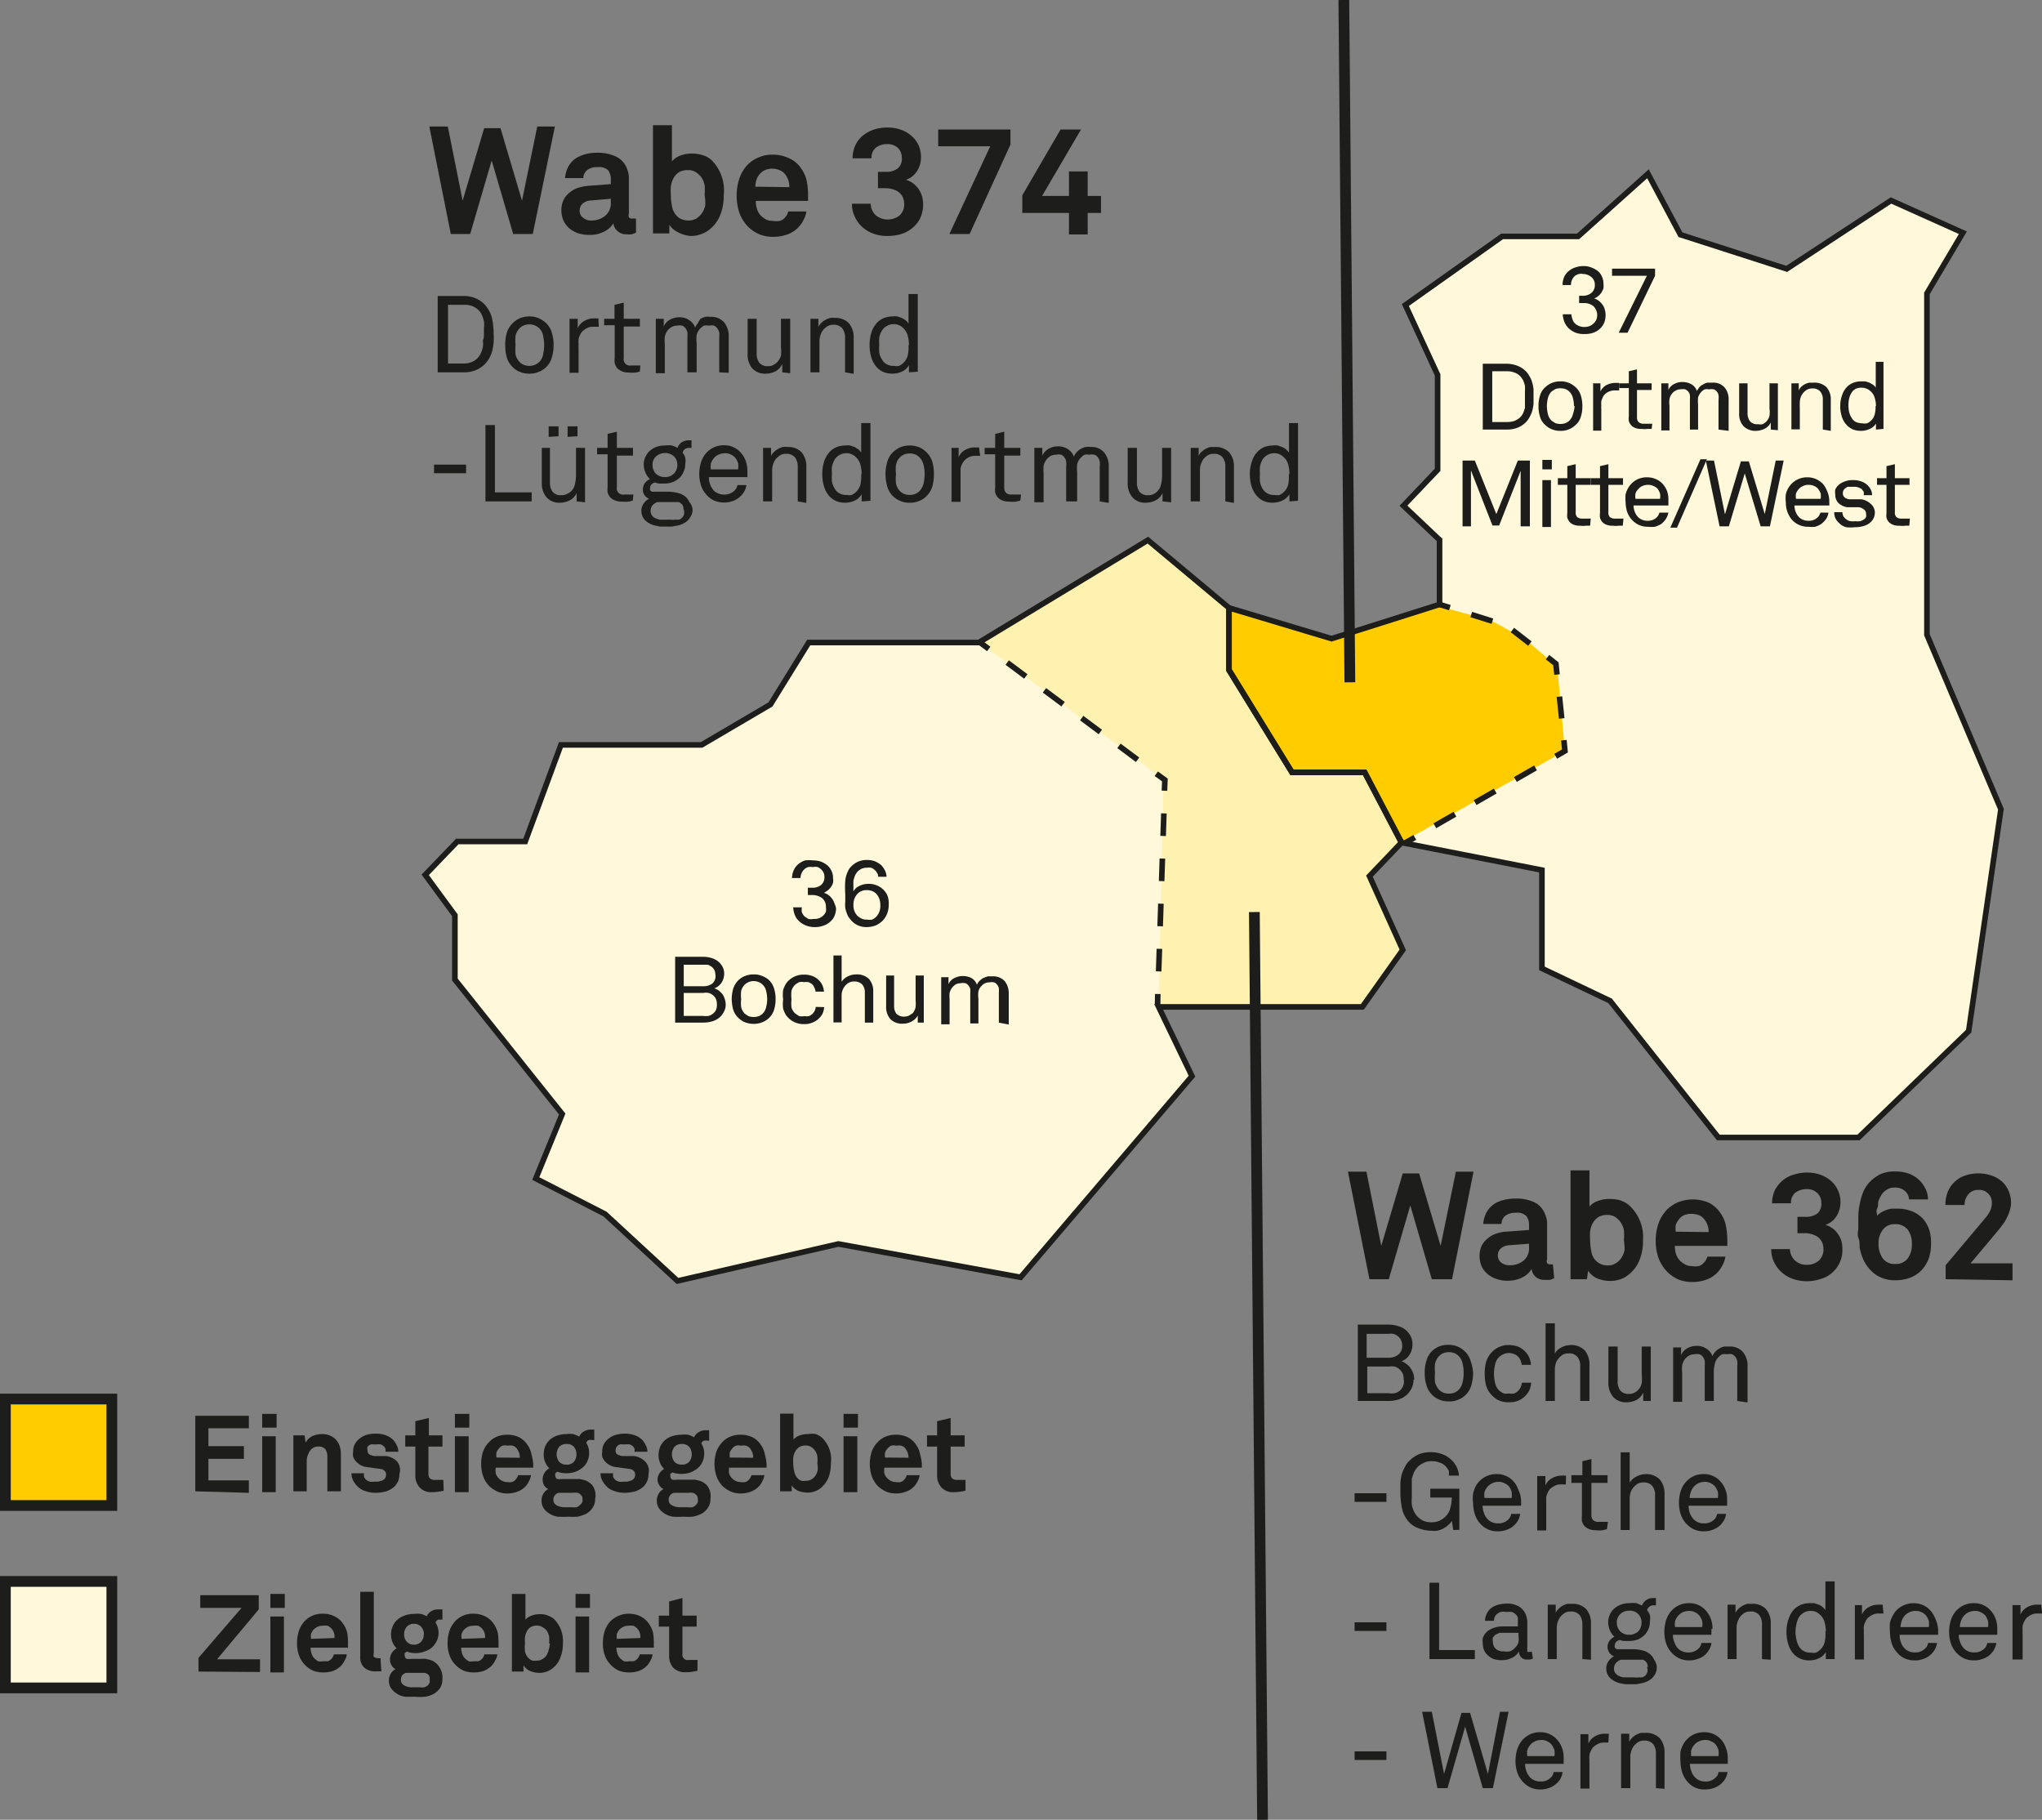 <svg xmlns="http://www.w3.org/2000/svg" viewBox="0 0 94.94 84.6"><rect x="0" y="0" width="94.94" height="84.6" fill="#808080" stroke="none"/><defs><style>.cls-1,.cls-18{fill:#fff8da;}.cls-1,.cls-15,.cls-2,.cls-4,.cls-5,.cls-6,.cls-7{fill-rule:evenodd;}.cls-17,.cls-2{fill:#fc0;}.cls-3{fill:#fff1b0;}.cls-10,.cls-11,.cls-12,.cls-13,.cls-14,.cls-15,.cls-16,.cls-4,.cls-5,.cls-6,.cls-7,.cls-9{fill:none;}.cls-10,.cls-11,.cls-12,.cls-13,.cls-14,.cls-15,.cls-16,.cls-17,.cls-18,.cls-4,.cls-5,.cls-6,.cls-7,.cls-9{stroke:#1d1d1b;}.cls-15,.cls-4,.cls-5,.cls-6,.cls-7{stroke-miterlimit:3.86;}.cls-4{stroke-width:0.19px;}.cls-5{stroke-width:0.52px;}.cls-6{stroke-width:0.52px;}.cls-7{stroke-width:0.26px;}.cls-8{fill:#1d1d1b;}.cls-10,.cls-11,.cls-12,.cls-13,.cls-14,.cls-15,.cls-9{stroke-width:0.26px;}.cls-10{stroke-dasharray:1.08 1.08;}.cls-11{stroke-dasharray:1.02 1.02;}.cls-12{stroke-dasharray:1.03 1.03;}.cls-13{stroke-dasharray:1.05 1.05;}.cls-14{stroke-dasharray:1.08 1.08;}.cls-16,.cls-17,.cls-18{stroke-miterlimit:10;stroke-width:0.5px;}</style></defs><g id="Vordergrund"><polygon class="cls-1" points="24.98 54.79 28.19 56.45 31.57 59.55 39.04 57.83 47.51 59.39 55.48 50.03 53.94 46.81 63.4 46.81 65.28 44.16 63.73 40.73 65.22 39.18 63.51 35.91 60.13 35.91 57.2 31.15 57.2 28.27 53.43 25.11 45.57 29.88 37.66 29.88 35.89 32.75 32.68 34.64 26.14 34.64 24.48 39.12 21.33 39.12 19.83 40.67 21.22 42.55 21.22 45.55 26.2 51.8 24.98 54.79"/><polygon class="cls-1" points="91.26 10.82 87.92 9.32 83.07 12.5 78.13 10.91 76.62 8.08 73.37 10.99 69.84 10.99 65.34 14.18 66.84 17.43 66.84 21.84 65.25 23.51 66.93 25.1 66.93 28.1 61.91 29.69 57.14 28.36 57.14 31.1 60.05 35.95 63.51 35.91 65.22 39.18 71.69 40.45 71.69 45.02 74.86 46.53 79.89 52.88 86.41 52.88 91.53 47.94 93.03 37.62 89.59 29.51 89.59 13.64 91.26 10.82"/><polygon class="cls-2" points="57.2 28.27 61.91 29.69 66.78 28.15 69.36 28.86 70.94 29.74 72.4 30.99 72.76 34.91 65.25 39.12 63.51 35.91 60.05 35.95 57.14 31.1 57.2 28.27"/><polygon class="cls-3" points="57.08 28.33 57.08 31.07 59.99 35.92 63.52 35.92 65.16 39.15 63.67 40.7 65.22 44.13 63.34 46.78 53.87 46.78 54.1 36.23 45.51 29.84 53.37 25.08 57.08 28.33"/><path class="cls-4" d="M296.23,284.8" transform="translate(-243.43 -302.18)"/><path class="cls-5" d="M319.8,310.28" transform="translate(-243.43 -302.18)"/><path class="cls-6" d="M288.75,316.48" transform="translate(-243.43 -302.18)"/><path class="cls-6" d="M308.78,341.36" transform="translate(-243.43 -302.18)"/><path class="cls-7" d="M312.32,313" transform="translate(-243.43 -302.18)"/><path class="cls-8" d="M282.3,344.4a.88.88,0,0,1-.06.33.64.64,0,0,1-.18.27.83.83,0,0,1-.31.2,1.17,1.17,0,0,1-.45.08,1.07,1.07,0,0,1-.41-.08.92.92,0,0,1-.31-.2.74.74,0,0,1-.19-.27,1.06,1.06,0,0,1-.08-.37h.4a.85.85,0,0,0,0,.23.76.76,0,0,0,.12.19l.18.12a.62.62,0,0,0,.25,0,.58.58,0,0,0,.46-.17.64.64,0,0,0,.11-.16.72.72,0,0,0,0-.22.52.52,0,0,0-.18-.42.77.77,0,0,0-.47-.14h-.19v-.34h.19a.65.65,0,0,0,.43-.13.47.47,0,0,0,.15-.37.45.45,0,0,0-.15-.35.5.5,0,0,0-.16-.11.51.51,0,0,0-.22,0,.75.75,0,0,0-.23,0,.51.51,0,0,0-.16.09.56.56,0,0,0-.19.42h-.4a1.06,1.06,0,0,1,.09-.38.85.85,0,0,1,.22-.28,1.08,1.08,0,0,1,.3-.16,1.44,1.44,0,0,1,.37,0,1.16,1.16,0,0,1,.38.06,1.14,1.14,0,0,1,.3.18.76.76,0,0,1,.18.25.71.71,0,0,1,.07.34.52.52,0,0,1,0,.21.66.66,0,0,1-.09.19.77.77,0,0,1-.15.16l-.18.12a.57.57,0,0,1,.22.11.73.73,0,0,1,.17.18.68.68,0,0,1,.1.21A.85.85,0,0,1,282.3,344.4Z" transform="translate(-243.43 -302.18)"/><path class="cls-8" d="M284.75,344.25a1.12,1.12,0,0,1-.08.42,1,1,0,0,1-.21.32,1.2,1.2,0,0,1-.31.21,1.18,1.18,0,0,1-.43.08.93.93,0,0,1-.77-.38.72.72,0,0,1-.14-.24,1.29,1.29,0,0,1-.08-.28,1.54,1.54,0,0,1,0-.3c0-.11,0-.21,0-.32a4.49,4.49,0,0,1,0-.64,1.33,1.33,0,0,1,.19-.56,1.1,1.1,0,0,1,.32-.28,1,1,0,0,1,.5-.12,1.06,1.06,0,0,1,.37.06,1.19,1.19,0,0,1,.29.18,1,1,0,0,1,.17.24.74.74,0,0,1,.08.3h-.39a.31.31,0,0,0-.06-.19.41.41,0,0,0-.12-.14.38.38,0,0,0-.15-.09.6.6,0,0,0-.2,0,.62.62,0,0,0-.25.05.83.83,0,0,0-.18.13.76.76,0,0,0-.12.19,1.55,1.55,0,0,0-.07.23,2.11,2.11,0,0,0,0,.26,1.93,1.93,0,0,0,0,.24.55.55,0,0,1,.27-.25.91.91,0,0,1,.43-.1.92.92,0,0,1,.38.07.88.88,0,0,1,.28.17.86.86,0,0,1,.23.33A1.08,1.08,0,0,1,284.75,344.25Zm-.39,0a.84.84,0,0,0-.05-.29.68.68,0,0,0-.14-.23.57.57,0,0,0-.18-.12.71.71,0,0,0-.26-.05.67.67,0,0,0-.26.05.52.52,0,0,0-.18.13.72.72,0,0,0-.18.51.68.68,0,0,0,.18.5.8.8,0,0,0,.19.13.49.49,0,0,0,.25.05.68.68,0,0,0,.26,0,.83.83,0,0,0,.18-.13A.73.73,0,0,0,284.36,344.26Z" transform="translate(-243.43 -302.18)"/><path class="cls-8" d="M277.17,348.86a.67.67,0,0,1-.07.33,1.1,1.1,0,0,1-.17.25.93.93,0,0,1-.35.21,1.43,1.43,0,0,1-.46.07h-1.3v-3.06h1.29a1.35,1.35,0,0,1,.44.07.89.89,0,0,1,.34.21.86.86,0,0,1,.15.22.65.65,0,0,1,.06.29.78.78,0,0,1-.12.41.71.71,0,0,1-.34.27.65.65,0,0,1,.22.11,1.37,1.37,0,0,1,.17.17.94.94,0,0,1,.14.45Zm-.48-1.38a.46.46,0,0,0-.05-.21.47.47,0,0,0-.13-.15.51.51,0,0,0-.18-.09l-.22,0h-.89v1h.9a.71.71,0,0,0,.41-.11A.45.45,0,0,0,276.69,347.48Zm.07,1.36a.56.56,0,0,0-.05-.23.46.46,0,0,0-.14-.17.54.54,0,0,0-.2-.1.67.67,0,0,0-.24,0h-.91v1.07h.9a1,1,0,0,0,.25,0,.54.54,0,0,0,.2-.1.43.43,0,0,0,.14-.16A.6.6,0,0,0,276.76,348.84Z" transform="translate(-243.43 -302.18)"/><path class="cls-8" d="M279.49,348.63a1.61,1.61,0,0,1-.07.49.9.9,0,0,1-.25.4,1.08,1.08,0,0,1-.31.19,1.13,1.13,0,0,1-.39.07,1.23,1.23,0,0,1-.39-.07.91.91,0,0,1-.3-.19.92.92,0,0,1-.26-.4,2,2,0,0,1-.07-.49,1.87,1.87,0,0,1,.07-.49,1,1,0,0,1,.26-.41.89.89,0,0,1,.3-.18,1,1,0,0,1,.39-.07.94.94,0,0,1,.39.07,1.05,1.05,0,0,1,.31.18.93.93,0,0,1,.25.41A1.53,1.53,0,0,1,279.49,348.63Zm-.39,0a1.58,1.58,0,0,0-.05-.38.56.56,0,0,0-.17-.3.42.42,0,0,0-.17-.11.6.6,0,0,0-.48,0,.62.62,0,0,0-.17.11.64.64,0,0,0-.17.3,1.58,1.58,0,0,0,0,.38,1.5,1.5,0,0,0,0,.37.67.67,0,0,0,.17.31l.17.11a.74.74,0,0,0,.48,0,.56.56,0,0,0,.17-.11.59.59,0,0,0,.17-.31A1.5,1.5,0,0,0,279.1,348.63Z" transform="translate(-243.43 -302.18)"/><path class="cls-8" d="M281.75,349a1,1,0,0,1-.08.31.9.9,0,0,1-.47.41.92.92,0,0,1-.38.07,1,1,0,0,1-.51-.12,1,1,0,0,1-.33-.29,1.26,1.26,0,0,1-.14-.31,1.88,1.88,0,0,1,0-.43,1.75,1.75,0,0,1,0-.43,1.26,1.26,0,0,1,.14-.31.94.94,0,0,1,.33-.29,1,1,0,0,1,.51-.12,1.1,1.1,0,0,1,.37.06.88.88,0,0,1,.28.17.79.79,0,0,1,.19.25.94.94,0,0,1,.08.31h-.39a.53.53,0,0,0-.06-.19.4.4,0,0,0-.1-.15.69.69,0,0,0-.17-.1.64.64,0,0,0-.2,0,.53.53,0,0,0-.23,0,1,1,0,0,0-.17.1.62.62,0,0,0-.19.3,1.61,1.61,0,0,0,0,.39,1.72,1.72,0,0,0,0,.39.59.59,0,0,0,.19.29l.17.11a.73.73,0,0,0,.23,0,.85.85,0,0,0,.22,0,.62.62,0,0,0,.17-.11.71.71,0,0,0,.1-.14.78.78,0,0,0,.05-.18Z" transform="translate(-243.43 -302.18)"/><path class="cls-8" d="M283.64,349.72v-1.39a.56.56,0,0,0-.12-.38.5.5,0,0,0-.39-.14.48.48,0,0,0-.29.09.72.72,0,0,0-.21.25.77.77,0,0,0-.07.27c0,.11,0,.2,0,.29v1h-.38V346.6h.38v1.22a.71.71,0,0,1,.29-.25.88.88,0,0,1,.38-.09.8.8,0,0,1,.6.21.84.84,0,0,1,.2.59v1.44Z" transform="translate(-243.43 -302.18)"/><path class="cls-8" d="M286.1,349.72l0-.33a.65.65,0,0,1-.29.28.81.81,0,0,1-.39.1.76.76,0,0,1-.59-.21.84.84,0,0,1-.2-.59v-1.44H285v1.39a.61.61,0,0,0,.1.38.49.49,0,0,0,.39.14.5.5,0,0,0,.21-.05l.17-.11A.69.69,0,0,0,286,349a1.86,1.86,0,0,0,0-.33v-1.14h.38v2.19Z" transform="translate(-243.43 -302.18)"/><path class="cls-8" d="M289.87,349.72v-1.39a1.25,1.25,0,0,0,0-.21.34.34,0,0,0-.08-.16.31.31,0,0,0-.14-.11.48.48,0,0,0-.22,0,.45.45,0,0,0-.35.15.53.53,0,0,0-.16.27,1.15,1.15,0,0,0,0,.33v1.16h-.38v-1.39a1.25,1.25,0,0,0,0-.21.34.34,0,0,0-.08-.16.31.31,0,0,0-.14-.11.53.53,0,0,0-.23,0,.54.54,0,0,0-.22.05.8.8,0,0,0-.17.15.73.73,0,0,0-.12.25,1.69,1.69,0,0,0,0,.3v1.16h-.39v-2.19h.34l0,.32a.57.57,0,0,1,.27-.28.89.89,0,0,1,.8,0,.59.59,0,0,1,.25.31.57.57,0,0,1,.12-.18,1.09,1.09,0,0,1,.17-.13l.21-.08.21,0a.72.72,0,0,1,.58.22.9.9,0,0,1,.19.58v1.44Z" transform="translate(-243.43 -302.18)"/><path class="cls-8" d="M318.08,316.83a1,1,0,0,1-.06.34.8.8,0,0,1-.18.27.87.87,0,0,1-.31.2,1.18,1.18,0,0,1-.45.07,1.07,1.07,0,0,1-.41-.07,1.1,1.1,0,0,1-.31-.2.92.92,0,0,1-.19-.28,1.06,1.06,0,0,1-.08-.37h.4a.78.78,0,0,0,.05.23.4.4,0,0,0,.11.19.57.57,0,0,0,.18.12.62.62,0,0,0,.25.05.59.59,0,0,0,.46-.18.64.64,0,0,0,.11-.16.58.58,0,0,0-.14-.63.69.69,0,0,0-.47-.14h-.19v-.34H317a.63.63,0,0,0,.43-.14.47.47,0,0,0,.15-.37.45.45,0,0,0-.15-.35.49.49,0,0,0-.16-.1.51.51,0,0,0-.22-.05.48.48,0,0,0-.22,0,.67.67,0,0,0-.17.08.56.56,0,0,0-.19.43h-.39a.93.93,0,0,1,.08-.39.73.73,0,0,1,.22-.27.87.87,0,0,1,.3-.16,1.16,1.16,0,0,1,.38-.06.94.94,0,0,1,.37.07,1.11,1.11,0,0,1,.3.17.64.64,0,0,1,.18.25.74.74,0,0,1,.07.34.76.76,0,0,1,0,.21,1.24,1.24,0,0,1-.1.2.75.75,0,0,1-.15.16.87.87,0,0,1-.18.11.57.57,0,0,1,.22.11,1,1,0,0,1,.17.18.68.68,0,0,1,.1.21A.91.91,0,0,1,318.08,316.83Z" transform="translate(-243.43 -302.18)"/><path class="cls-8" d="M319.1,317.65h-.41L320,315h-1.62v-.33h2V315Z" transform="translate(-243.43 -302.18)"/><path class="cls-8" d="M314.73,320.62c0,.11,0,.22,0,.33a1.91,1.91,0,0,1-.06.33,1.3,1.3,0,0,1-.13.3.9.9,0,0,1-.21.27,1.09,1.09,0,0,1-.39.23,1.37,1.37,0,0,1-.45.07h-1.12v-3.06h1.12a1.38,1.38,0,0,1,.45.08,1.09,1.09,0,0,1,.39.23.9.9,0,0,1,.21.27,1,1,0,0,1,.13.3,1.65,1.65,0,0,1,.06.32C314.73,320.4,314.73,320.51,314.73,320.62Zm-.4,0c0-.08,0-.16,0-.25a2,2,0,0,0,0-.26,2.25,2.25,0,0,0-.08-.24.8.8,0,0,0-.15-.21.66.66,0,0,0-.26-.16.85.85,0,0,0-.31-.06h-.72v2.36h.72a1.12,1.12,0,0,0,.31-.05,1,1,0,0,0,.26-.16.8.8,0,0,0,.15-.21,2.25,2.25,0,0,0,.08-.24c0-.09,0-.18,0-.26S314.33,320.7,314.33,320.62Z" transform="translate(-243.43 -302.18)"/><path class="cls-8" d="M317,321.06a1.57,1.57,0,0,1-.07.49.8.8,0,0,1-.26.4.91.91,0,0,1-.3.19.94.94,0,0,1-.39.07,1,1,0,0,1-.39-.07.91.91,0,0,1-.3-.19.8.8,0,0,1-.26-.4,1.57,1.57,0,0,1-.07-.49,1.61,1.61,0,0,1,.07-.49.8.8,0,0,1,.26-.4.91.91,0,0,1,.3-.19,1,1,0,0,1,.39-.07.94.94,0,0,1,.39.07.91.91,0,0,1,.3.19.8.8,0,0,1,.26.4A1.61,1.61,0,0,1,317,321.06Zm-.39,0a1.65,1.65,0,0,0-.05-.38.64.64,0,0,0-.17-.3.56.56,0,0,0-.17-.11.74.74,0,0,0-.48,0l-.17.11a.64.64,0,0,0-.17.3,1.65,1.65,0,0,0-.05.38,1.58,1.58,0,0,0,.05.38.64.64,0,0,0,.17.3l.17.11a.74.74,0,0,0,.48,0,.56.56,0,0,0,.17-.11.64.64,0,0,0,.17-.3A1.58,1.58,0,0,0,316.64,321.06Z" transform="translate(-243.43 -302.18)"/><path class="cls-8" d="M318.71,320.33l-.11,0h-.1a.62.62,0,0,0-.25.05.52.52,0,0,0-.19.12.42.42,0,0,0-.11.15,1.34,1.34,0,0,0-.07.18,1.23,1.23,0,0,0,0,.19,1.09,1.09,0,0,0,0,.18v1h-.38V320h.34l0,.38a.68.68,0,0,1,.28-.3,1,1,0,0,1,.41-.1l.18,0Z" transform="translate(-243.43 -302.18)"/><path class="cls-8" d="M320.22,322.12l-.19,0a1.14,1.14,0,0,1-.27,0,.69.69,0,0,1-.31-.05.46.46,0,0,1-.19-.13.5.5,0,0,1-.1-.19.78.78,0,0,1,0-.22v-1.31h-.45V320h.45v-.56l.38-.09V320h.68v.31h-.68v1.27a.3.3,0,0,0,.08.23.37.37,0,0,0,.23.07h.26l.14,0Z" transform="translate(-243.43 -302.18)"/><path class="cls-8" d="M323.33,322.15v-1.39a.68.68,0,0,0,0-.21.39.39,0,0,0-.07-.16.35.35,0,0,0-.15-.11.67.67,0,0,0-.22,0,.65.65,0,0,0-.2,0,.53.53,0,0,0-.15.11.63.63,0,0,0-.16.27,1.86,1.86,0,0,0,0,.33v1.16h-.38v-1.39a1.25,1.25,0,0,0,0-.21.39.39,0,0,0-.07-.16.42.42,0,0,0-.15-.11.67.67,0,0,0-.22,0,.4.4,0,0,0-.22.06.39.39,0,0,0-.17.14.52.52,0,0,0-.12.26,1,1,0,0,0,0,.29v1.16h-.38V320h.33l0,.31a.57.57,0,0,1,.27-.28.81.81,0,0,1,.37-.09.84.84,0,0,1,.44.11.6.6,0,0,1,.25.31.76.76,0,0,1,.12-.19.52.52,0,0,1,.17-.12.5.5,0,0,1,.2-.08l.21,0a.71.71,0,0,1,.58.22.85.85,0,0,1,.19.58v1.44Z" transform="translate(-243.43 -302.18)"/><path class="cls-8" d="M325.76,322.15l0-.33a.65.65,0,0,1-.28.29,1,1,0,0,1-.4.1.78.78,0,0,1-.59-.22.83.83,0,0,1-.2-.59V320h.39v1.38a.61.61,0,0,0,.11.38.43.43,0,0,0,.38.14.46.46,0,0,0,.21,0,.66.66,0,0,0,.17-.12.59.59,0,0,0,.15-.27,1.27,1.27,0,0,0,0-.34V320h.39v2.18Z" transform="translate(-243.43 -302.18)"/><path class="cls-8" d="M328.18,322.15v-1.38a.57.57,0,0,0-.12-.39.46.46,0,0,0-.38-.14.47.47,0,0,0-.3.1.68.68,0,0,0-.2.24.77.77,0,0,0-.07.28,2.72,2.72,0,0,0,0,.28v1h-.39V320h.34l0,.33a.52.52,0,0,1,.12-.17.66.66,0,0,1,.17-.12.8.8,0,0,1,.2-.07l.2,0a.8.8,0,0,1,.6.21.84.84,0,0,1,.2.59v1.44Z" transform="translate(-243.43 -302.18)"/><path class="cls-8" d="M330.65,322.15l0-.28a.6.6,0,0,1-.29.25.92.92,0,0,1-.39.09,1.12,1.12,0,0,1-.38-.06,1,1,0,0,1-.27-.18,1,1,0,0,1-.25-.4,1.6,1.6,0,0,1-.08-.51,1.46,1.46,0,0,1,.09-.52,1,1,0,0,1,.26-.41.88.88,0,0,1,.27-.16,1,1,0,0,1,.36-.06l.19,0,.19.06.17.1a.49.49,0,0,1,.12.13V319H331v3.12Zm0-1.09a1.23,1.23,0,0,0-.06-.39.62.62,0,0,0-.2-.31.56.56,0,0,0-.15-.1.66.66,0,0,0-.54,0,.44.44,0,0,0-.19.19.81.81,0,0,0-.11.27,1.51,1.51,0,0,0,0,.6.81.81,0,0,0,.11.27.52.52,0,0,0,.19.2.79.79,0,0,0,.32.07.67.67,0,0,0,.22,0,.56.56,0,0,0,.15-.1.58.58,0,0,0,.2-.31A1.23,1.23,0,0,0,330.63,321.06Z" transform="translate(-243.43 -302.18)"/><path class="cls-8" d="M314.13,326.65v-2.58l-1,2.54h-.31l-1-2.56v2.6h-.39v-3.06H312l1,2.49,1-2.49h.56v3.06Z" transform="translate(-243.43 -302.18)"/><path class="cls-8" d="M315.14,324v-.44h.44V324Zm0,2.68v-2.18h.4v2.18Z" transform="translate(-243.43 -302.18)"/><path class="cls-8" d="M317.36,326.62l-.19,0a1.06,1.06,0,0,1-.27,0,.75.75,0,0,1-.31-.05.53.53,0,0,1-.19-.13.69.69,0,0,1-.1-.19.78.78,0,0,1,0-.22v-1.31h-.44v-.31h.44v-.56l.39-.09v.65h.68v.31h-.68v1.27a.3.3,0,0,0,.07.23.38.38,0,0,0,.24.07h.25l.14,0Z" transform="translate(-243.43 -302.18)"/><path class="cls-8" d="M318.88,326.62l-.19,0a1.06,1.06,0,0,1-.27,0,.75.75,0,0,1-.31-.05.53.53,0,0,1-.19-.13.5.5,0,0,1-.1-.19.78.78,0,0,1,0-.22v-1.31h-.44v-.31h.44v-.56l.39-.09v.65h.68v.31h-.68v1.27a.3.3,0,0,0,.07.23.38.38,0,0,0,.24.07h.25l.14,0Z" transform="translate(-243.43 -302.18)"/><path class="cls-8" d="M321,325.44v.24h-1.62a.8.8,0,0,0,.06.3.72.72,0,0,0,.16.25.61.61,0,0,0,.42.16.58.58,0,0,0,.43-.15.44.44,0,0,0,.13-.23H321a.86.86,0,0,1-.12.3.88.88,0,0,1-.23.24,1.39,1.39,0,0,1-.28.12,1.55,1.55,0,0,1-.31,0,1,1,0,0,1-.44-.09,1,1,0,0,1-.32-.24,1.07,1.07,0,0,1-.22-.37,1.62,1.62,0,0,1-.07-.44,2.1,2.1,0,0,1,0-.37,1.22,1.22,0,0,1,.14-.33,1.07,1.07,0,0,1,.34-.33,1,1,0,0,1,.53-.13,1,1,0,0,1,.39.08.93.93,0,0,1,.3.2,1.11,1.11,0,0,1,.22.34A1.14,1.14,0,0,1,321,325.44Zm-.39-.07a.69.69,0,0,0,0-.25.75.75,0,0,0-.1-.2.45.45,0,0,0-.19-.14.53.53,0,0,0-.26-.06.61.61,0,0,0-.28.06.47.47,0,0,0-.19.15.41.41,0,0,0-.12.2.67.67,0,0,0,0,.24Z" transform="translate(-243.43 -302.18)"/><path class="cls-8" d="M321.4,326.71h-.31l1.4-3.18h.3Z" transform="translate(-243.43 -302.18)"/><path class="cls-8" d="M325.72,326.65h-.43l-.74-2.46-.74,2.46h-.43l-.64-3.06h.38l.51,2.5.74-2.46h.37l.74,2.45.51-2.49h.37Z" transform="translate(-243.43 -302.18)"/><path class="cls-8" d="M328.48,325.44v.12a.49.49,0,0,1,0,.12h-1.62a.8.8,0,0,0,.06.3.72.72,0,0,0,.16.25.61.61,0,0,0,.43.16.57.57,0,0,0,.42-.15.25.25,0,0,0,.08-.1.81.81,0,0,0,.06-.13h.37a.68.68,0,0,1-.11.3,1.09,1.09,0,0,1-.24.24,1.11,1.11,0,0,1-.27.12,1.65,1.65,0,0,1-.31,0,1,1,0,0,1-.44-.09,1,1,0,0,1-.33-.24,1.23,1.23,0,0,1-.21-.37,1.31,1.31,0,0,1-.07-.44,1.45,1.45,0,0,1,0-.37,1,1,0,0,1,.14-.33,1,1,0,0,1,.86-.46,1,1,0,0,1,.4.08,1.21,1.21,0,0,1,.3.2,1.08,1.08,0,0,1,.21.34A1.15,1.15,0,0,1,328.48,325.44Zm-.4-.07a1,1,0,0,0,0-.25.78.78,0,0,0-.11-.2.42.42,0,0,0-.18-.14.6.6,0,0,0-.27-.06.54.54,0,0,0-.27.06.5.5,0,0,0-.2.15.67.67,0,0,0-.12.2,1,1,0,0,0,0,.24Z" transform="translate(-243.43 -302.18)"/><path class="cls-8" d="M330.6,326a.66.66,0,0,1-.05.25.64.64,0,0,1-.13.19.78.78,0,0,1-.33.19,1.42,1.42,0,0,1-.42.06,1.84,1.84,0,0,1-.41,0,.75.75,0,0,1-.33-.2.66.66,0,0,1-.17-.23.65.65,0,0,1-.05-.27h.38a.42.42,0,0,0,.05.2.62.62,0,0,0,.14.14.37.37,0,0,0,.19.08.82.82,0,0,0,.22,0,.78.78,0,0,0,.22,0,.54.54,0,0,0,.2-.1.21.21,0,0,0,.08-.1.32.32,0,0,0,0-.14.25.25,0,0,0-.09-.2.48.48,0,0,0-.26-.11h-.1l-.14,0h-.15l-.13,0a.75.75,0,0,1-.41-.19.54.54,0,0,1-.15-.4.69.69,0,0,1,0-.24.72.72,0,0,1,.14-.19.78.78,0,0,1,.28-.17,1,1,0,0,1,.39-.07,1.09,1.09,0,0,1,.42.07.77.77,0,0,1,.31.21.94.94,0,0,1,.12.18.6.6,0,0,1,.05.24h-.39a.42.42,0,0,0,0-.16l-.09-.12a.61.61,0,0,0-.38-.11h-.12l-.15,0a.52.52,0,0,0-.17.12.29.29,0,0,0-.06.17.25.25,0,0,0,.09.21.44.44,0,0,0,.22.08l.23,0,.32,0a.83.83,0,0,1,.42.2A.55.55,0,0,1,330.6,326Z" transform="translate(-243.43 -302.18)"/><path class="cls-8" d="M332.2,326.62l-.19,0a1.06,1.06,0,0,1-.27,0,.75.75,0,0,1-.31-.05.53.53,0,0,1-.19-.13.5.5,0,0,1-.1-.19.78.78,0,0,1,0-.22v-1.31h-.44v-.31h.44v-.56l.39-.09v.65h.68v.31h-.68v1.27a.3.3,0,0,0,.07.23.38.38,0,0,0,.24.07h.25l.14,0Z" transform="translate(-243.43 -302.18)"/><line class="cls-9" x1="65.34" y1="39.18" x2="65.78" y2="38.93"/><line class="cls-10" x1="66.71" y1="38.39" x2="71.86" y2="35.43"/><polyline class="cls-9" points="72.33 35.16 72.76 34.91 72.71 34.41"/><line class="cls-11" x1="72.61" y1="33.4" x2="72.45" y2="31.87"/><polyline class="cls-9" points="72.39 31.36 72.34 30.86 71.95 30.55"/><polyline class="cls-12" points="71.13 29.92 70.06 29.09 67.9 28.41"/><line class="cls-9" x1="67.41" y1="28.25" x2="66.93" y2="28.1"/><line class="cls-9" x1="53.82" y1="46.71" x2="53.83" y2="46.21"/><line class="cls-13" x1="53.87" y1="45.16" x2="54.13" y2="37.29"/><polyline class="cls-9" points="54.14 36.76 54.16 36.26 53.76 35.97"/><line class="cls-14" x1="52.89" y1="35.32" x2="46.41" y2="30.49"/><line class="cls-9" x1="45.97" y1="30.17" x2="45.57" y2="29.87"/><polygon class="cls-15" points="24.91 54.79 28.13 56.44 31.5 59.55 38.98 57.83 47.45 59.38 55.42 50.03 53.87 46.81 63.34 46.81 65.22 44.16 63.67 40.73 65.16 39.17 63.45 35.91 60.07 35.91 57.14 31.15 57.14 28.26 53.37 25.11 45.51 29.87 37.6 29.87 35.82 32.75 32.62 34.63 26.08 34.63 24.42 39.12 21.26 39.12 19.77 40.67 21.15 42.55 21.15 45.54 26.14 51.79 24.91 54.79"/><polygon class="cls-15" points="91.26 10.82 87.92 9.32 83.07 12.5 78.13 10.91 76.62 8.08 73.37 10.99 69.84 10.99 65.34 14.18 66.84 17.43 66.84 21.84 65.25 23.51 66.93 25.1 66.93 28.1 61.91 29.69 57.14 28.26 57.14 31.15 60.07 35.91 63.45 35.91 65.16 39.17 71.69 40.45 71.69 45.02 74.86 46.53 79.89 52.88 86.41 52.88 91.53 47.94 93.03 37.62 89.59 29.51 89.59 13.64 91.26 10.82"/><path class="cls-8" d="M268.2,313.06h-.91l-1-3.42-1,3.42h-.9l-1-5h.86l.69,3.45,1-3.37h.76l1,3.37.71-3.45h.82Z" transform="translate(-243.43 -302.18)"/><path class="cls-8" d="M273,313l-.19.07a.78.78,0,0,1-.24,0,.57.57,0,0,1-.44-.16.52.52,0,0,1-.18-.35,1,1,0,0,1-.42.38,1.38,1.38,0,0,1-.69.16,1.66,1.66,0,0,1-.57-.09,1.29,1.29,0,0,1-.41-.25,1.15,1.15,0,0,1-.25-.37,1.26,1.26,0,0,1-.08-.43,1.14,1.14,0,0,1,.09-.46,1,1,0,0,1,.27-.35,1.26,1.26,0,0,1,.39-.23,2.4,2.4,0,0,1,.48-.1l1.07-.08v-.22a.7.7,0,0,0-.12-.42.62.62,0,0,0-.49-.15.74.74,0,0,0-.48.13.49.49,0,0,0-.19.38h-.85a1.43,1.43,0,0,1,.15-.53,1.14,1.14,0,0,1,.32-.37,1.68,1.68,0,0,1,.47-.21,2.15,2.15,0,0,1,.58-.07,2,2,0,0,1,.83.17,1,1,0,0,1,.53.57,1.18,1.18,0,0,1,.09.37c0,.12,0,.25,0,.37v1.35a.3.3,0,0,0,0,.18.22.22,0,0,0,.16.05H273Zm-1.17-1.58-.92.08a.62.62,0,0,0-.37.13.41.41,0,0,0-.16.34.38.38,0,0,0,.16.33.52.52,0,0,0,.36.13,1,1,0,0,0,.67-.22.76.76,0,0,0,.26-.62Z" transform="translate(-243.43 -302.18)"/><path class="cls-8" d="M277.08,311.25a2.43,2.43,0,0,1-.16.92,1.64,1.64,0,0,1-.49.67,1.24,1.24,0,0,1-.39.22,1.3,1.3,0,0,1-.49.09A1.43,1.43,0,0,1,275,313a1,1,0,0,1-.45-.37l0,.4h-.76V308h.88v1.68a1,1,0,0,1,.37-.26,1.5,1.5,0,0,1,.58-.1,1.54,1.54,0,0,1,.5.08,1.07,1.07,0,0,1,.39.22A2,2,0,0,1,277.08,311.25Zm-.89,0a2.38,2.38,0,0,0,0-.46,1,1,0,0,0-.19-.42,1.16,1.16,0,0,0-.24-.2.65.65,0,0,0-.35-.08.77.77,0,0,0-.42.1.83.83,0,0,0-.25.28,1.21,1.21,0,0,0-.12.38,2.8,2.8,0,0,0,0,.4,2.64,2.64,0,0,0,.06.55.84.84,0,0,0,.25.45.54.54,0,0,0,.22.13.84.84,0,0,0,.29.05.75.75,0,0,0,.35-.08,1.21,1.21,0,0,0,.24-.21,1,1,0,0,0,.19-.41A2.59,2.59,0,0,0,276.19,311.23Z" transform="translate(-243.43 -302.18)"/><path class="cls-8" d="M281,311.27s0,.06,0,.09v.16h-2.43a1.27,1.27,0,0,0,.06.39.8.8,0,0,0,.2.32,1.34,1.34,0,0,0,.23.16.75.75,0,0,0,.31.06.9.9,0,0,0,.31,0,.5.5,0,0,0,.22-.13.65.65,0,0,0,.18-.31h.84a1,1,0,0,1-.11.35,1.36,1.36,0,0,1-.2.32,1.32,1.32,0,0,1-.55.39,1.93,1.93,0,0,1-.67.12,1.66,1.66,0,0,1-.66-.12,1.8,1.8,0,0,1-.49-.32,1.87,1.87,0,0,1-.42-.64,2.39,2.39,0,0,1-.14-.82,2.43,2.43,0,0,1,.13-.82,1.67,1.67,0,0,1,.39-.64,1.45,1.45,0,0,1,.5-.33,1.53,1.53,0,0,1,.66-.13,1.73,1.73,0,0,1,.76.17,1.32,1.32,0,0,1,.58.5,1.56,1.56,0,0,1,.25.62A3.34,3.34,0,0,1,281,311.27Zm-.87-.39a.94.94,0,0,0-.23-.64.61.61,0,0,0-.23-.15.87.87,0,0,0-.68,0,.71.71,0,0,0-.25.2.69.69,0,0,0-.14.25,1,1,0,0,0-.05.32Z" transform="translate(-243.43 -302.18)"/><path class="cls-8" d="M286.35,311.67a1.59,1.59,0,0,1-.13.64,1.37,1.37,0,0,1-.36.46,1.44,1.44,0,0,1-.53.29,2.2,2.2,0,0,1-.64.09,1.81,1.81,0,0,1-.63-.1,1.58,1.58,0,0,1-.52-.3,1.44,1.44,0,0,1-.36-.48,1.38,1.38,0,0,1-.14-.62h.87a.77.77,0,0,0,.25.55.9.9,0,0,0,1.09,0,.68.68,0,0,0,.22-.54.79.79,0,0,0-.07-.32.62.62,0,0,0-.19-.23.84.84,0,0,0-.27-.13,1.26,1.26,0,0,0-.33-.05h-.36v-.76h.36a.87.87,0,0,0,.56-.16.59.59,0,0,0,.19-.49.65.65,0,0,0-.18-.46.68.68,0,0,0-.48-.18.85.85,0,0,0-.54.16.59.59,0,0,0-.21.5h-.88a1.48,1.48,0,0,1,.13-.61,1.3,1.3,0,0,1,.35-.45,1.73,1.73,0,0,1,.52-.28,2.08,2.08,0,0,1,.63-.09,1.74,1.74,0,0,1,.61.1,1.39,1.39,0,0,1,.49.28,1.27,1.27,0,0,1,.33.43,1.32,1.32,0,0,1,.12.57,1.21,1.21,0,0,1-.18.64,1,1,0,0,1-.52.41,1,1,0,0,1,.34.17,1.24,1.24,0,0,1,.25.26,1.33,1.33,0,0,1,.16.34A1.5,1.5,0,0,1,286.35,311.67Z" transform="translate(-243.43 -302.18)"/><path class="cls-8" d="M288.51,313.06h-.94l1.9-4.08h-2.42v-.78h3.36v.7Z" transform="translate(-243.43 -302.18)"/><path class="cls-8" d="M294,312.08v1h-.87v-1h-2.17v-.82l1.78-3.06h.95l-1.81,3.09h1.25v-1.14H294v1.14h.62v.79Z" transform="translate(-243.43 -302.18)"/><path class="cls-8" d="M266.38,317.71a2.55,2.55,0,0,1,0,.39,2.5,2.5,0,0,1-.06.38,1.7,1.7,0,0,1-.14.35,1.33,1.33,0,0,1-.23.3,1.3,1.3,0,0,1-.43.27,1.43,1.43,0,0,1-.5.09h-1.24v-3.55H265a1.43,1.43,0,0,1,.5.09,1.3,1.3,0,0,1,.43.27,1.66,1.66,0,0,1,.23.31,1.35,1.35,0,0,1,.14.35,2.2,2.2,0,0,1,.06.37A2.48,2.48,0,0,1,266.38,317.71Zm-.45,0c0-.09,0-.19,0-.29a1,1,0,0,0,0-.3,1.52,1.52,0,0,0-.09-.28.78.78,0,0,0-.16-.24.91.91,0,0,0-.29-.19,1,1,0,0,0-.34-.06h-.79v2.73H265a1,1,0,0,0,.34-.06.79.79,0,0,0,.45-.43,1.31,1.31,0,0,0,.09-.28,1,1,0,0,0,0-.3C265.93,317.91,265.93,317.81,265.93,317.71Z" transform="translate(-243.43 -302.18)"/><path class="cls-8" d="M269.17,318.22a2.12,2.12,0,0,1-.08.57,1,1,0,0,1-.28.47,1.08,1.08,0,0,1-.34.21,1,1,0,0,1-.43.08,1,1,0,0,1-.43-.08.93.93,0,0,1-.33-.21,1.06,1.06,0,0,1-.29-.47,2.12,2.12,0,0,1-.07-.57,2,2,0,0,1,.07-.56,1.06,1.06,0,0,1,.29-.47,1.12,1.12,0,0,1,.33-.22,1.18,1.18,0,0,1,.43-.08,1.14,1.14,0,0,1,.43.08,1.33,1.33,0,0,1,.34.22,1,1,0,0,1,.28.47A2,2,0,0,1,269.17,318.22Zm-.44,0a2,2,0,0,0-.05-.43.62.62,0,0,0-.38-.48.7.7,0,0,0-.52,0,.53.53,0,0,0-.19.13.7.7,0,0,0-.19.35,2,2,0,0,0,0,.43,2.12,2.12,0,0,0,0,.44.7.7,0,0,0,.19.35.53.53,0,0,0,.19.13.7.7,0,0,0,.52,0,.62.62,0,0,0,.38-.48A2.12,2.12,0,0,0,268.73,318.22Z" transform="translate(-243.43 -302.18)"/><path class="cls-8" d="M271.27,317.37H271a.6.6,0,0,0-.27.06,1.1,1.1,0,0,0-.21.14.57.57,0,0,0-.12.18.68.68,0,0,0-.07.2.89.89,0,0,0,0,.22,1.62,1.62,0,0,0,0,.21v1.13h-.42V317h.38l0,.44a.69.69,0,0,1,.31-.34.89.89,0,0,1,.45-.12l.2,0Z" transform="translate(-243.43 -302.18)"/><path class="cls-8" d="M273.18,319.45a.81.81,0,0,1-.21.05,1.28,1.28,0,0,1-.29,0,.83.83,0,0,1-.34-.06.71.71,0,0,1-.22-.15.76.76,0,0,1-.11-.22,1,1,0,0,1,0-.25v-1.52h-.49V317H272v-.65l.43-.1V317h.75v.36h-.75v1.47a.29.29,0,0,0,.34.34h.14l.14,0,.15,0Z" transform="translate(-243.43 -302.18)"/><path class="cls-8" d="M276.87,319.49v-1.61a2,2,0,0,0,0-.25.51.51,0,0,0-.09-.18.32.32,0,0,0-.15-.13.62.62,0,0,0-.25,0,.51.51,0,0,0-.22,0,.7.7,0,0,0-.17.13.63.63,0,0,0-.17.31,1.58,1.58,0,0,0,0,.38v1.35h-.43v-1.61a2,2,0,0,0,0-.25.49.49,0,0,0-.08-.18.34.34,0,0,0-.16-.13.62.62,0,0,0-.25,0,.48.48,0,0,0-.24.06.74.74,0,0,0-.19.16.69.69,0,0,0-.13.3,1.42,1.42,0,0,0,0,.34v1.35h-.42V317h.37l0,.36a.65.65,0,0,1,.29-.32.91.91,0,0,1,.42-.11.77.77,0,0,1,.47.13.7.7,0,0,1,.28.35.74.74,0,0,1,.13-.21A.9.9,0,0,1,276,317a1,1,0,0,1,.22-.09,1,1,0,0,1,.24,0,.78.78,0,0,1,.64.26,1,1,0,0,1,.21.67v1.67Z" transform="translate(-243.43 -302.18)"/><path class="cls-8" d="M279.8,319.49l0-.39a.73.73,0,0,1-.31.34,1,1,0,0,1-.44.11.8.8,0,0,1-.65-.25,1,1,0,0,1-.21-.68V317h.42v1.6a.7.7,0,0,0,.12.44.48.48,0,0,0,.42.16.43.43,0,0,0,.23-.05.68.68,0,0,0,.36-.45,1.72,1.72,0,0,0,0-.39V317h.43v2.53Z" transform="translate(-243.43 -302.18)"/><path class="cls-8" d="M282.72,319.49v-1.61a.72.72,0,0,0-.13-.44.52.52,0,0,0-.43-.16.46.46,0,0,0-.32.11.71.71,0,0,0-.23.28,1,1,0,0,0-.08.32c0,.12,0,.23,0,.32v1.18h-.42V317h.37l0,.38a.52.52,0,0,1,.14-.19.67.67,0,0,1,.19-.14.85.85,0,0,1,.22-.09.83.83,0,0,1,.22,0,.84.84,0,0,1,.65.25,1,1,0,0,1,.22.68v1.67Z" transform="translate(-243.43 -302.18)"/><path class="cls-8" d="M285.69,319.49l0-.33a.7.7,0,0,1-.32.29,1,1,0,0,1-.43.1,1.09,1.09,0,0,1-.42-.07.88.88,0,0,1-.3-.2,1.17,1.17,0,0,1-.27-.46,1.87,1.87,0,0,1-.09-.59,2,2,0,0,1,.09-.61,1.17,1.17,0,0,1,.29-.47.91.91,0,0,1,.3-.19,1.19,1.19,0,0,1,.4-.07.76.76,0,0,1,.21,0l.21.07.18.11a.87.87,0,0,1,.13.15v-1.37h.43v3.61Zm0-1.27a1.63,1.63,0,0,0-.06-.45.75.75,0,0,0-.22-.35.57.57,0,0,0-.18-.12.52.52,0,0,0-.23-.05.63.63,0,0,0-.35.09.58.58,0,0,0-.22.22.88.88,0,0,0-.12.32,2,2,0,0,0,0,.34,2,2,0,0,0,0,.35.77.77,0,0,0,.12.31.54.54,0,0,0,.22.23.63.63,0,0,0,.35.08.53.53,0,0,0,.23,0,.81.81,0,0,0,.18-.12.75.75,0,0,0,.22-.35A1.76,1.76,0,0,0,285.67,318.22Z" transform="translate(-243.43 -302.18)"/><path class="cls-8" d="M263.61,324.18v-.4h1.49v.4Z" transform="translate(-243.43 -302.18)"/><path class="cls-8" d="M266,325.49v-3.55h.44v3.13h1.71v.42Z" transform="translate(-243.43 -302.18)"/><path class="cls-8" d="M270.24,325.49l0-.39a.7.7,0,0,1-.32.34,1,1,0,0,1-.43.11.8.8,0,0,1-.65-.25,1,1,0,0,1-.22-.68V323H269v1.6a.7.7,0,0,0,.12.44.48.48,0,0,0,.42.16.46.46,0,0,0,.23-.05A.62.62,0,0,0,270,325a.61.61,0,0,0,.16-.31,1.74,1.74,0,0,0,.05-.39V323h.42v2.53Zm-1.3-3V322h.46v.46Zm.88,0V322h.46v.46Z" transform="translate(-243.43 -302.18)"/><path class="cls-8" d="M272.85,325.45a.93.93,0,0,1-.21.05,1.28,1.28,0,0,1-.29,0,.83.83,0,0,1-.34-.06.71.71,0,0,1-.22-.15.76.76,0,0,1-.11-.22,1,1,0,0,1,0-.25v-1.52h-.49V323h.49v-.65l.43-.1V323h.75v.36h-.75v1.47a.29.29,0,0,0,.34.34h.14l.14,0,.15,0Z" transform="translate(-243.43 -302.18)"/><path class="cls-8" d="M275.63,325.86a.6.6,0,0,1-.07.3.78.78,0,0,1-.36.36,1.14,1.14,0,0,1-.26.09l-.27.05h-.54l-.25-.05a.85.85,0,0,1-.24-.09.8.8,0,0,1-.21-.15.53.53,0,0,1-.13-.19.67.67,0,0,1-.05-.26.58.58,0,0,1,.11-.34.75.75,0,0,1,.25-.22.37.37,0,0,1-.21-.16.4.4,0,0,1-.08-.26.53.53,0,0,1,.09-.3.65.65,0,0,1,.24-.19.81.81,0,0,1-.21-.3.94.94,0,0,1-.08-.36.75.75,0,0,1,.07-.35.9.9,0,0,1,.17-.26,1,1,0,0,1,.31-.21,1.19,1.19,0,0,1,.44-.08,1.47,1.47,0,0,1,.32,0,1.56,1.56,0,0,1,.26.11.52.52,0,0,1,.2-.26.59.59,0,0,1,.32-.09h.13V323h-.1a.37.37,0,0,0-.21.06.27.27,0,0,0-.1.17.63.63,0,0,1,.12.23.84.84,0,0,1,0,.29.77.77,0,0,1-.07.34.92.92,0,0,1-.16.27,1.07,1.07,0,0,1-.32.22,1.15,1.15,0,0,1-.44.08l-.22,0a1.15,1.15,0,0,1-.2-.05.36.36,0,0,0-.15.08.2.2,0,0,0-.07.16.16.16,0,0,0,0,.12.2.2,0,0,0,.09.07l.13,0h.62a1.88,1.88,0,0,1,.46.06.83.83,0,0,1,.38.21.77.77,0,0,1,.14.21A.64.64,0,0,1,275.63,325.86Zm-.42,0a.38.38,0,0,0-.06-.22.48.48,0,0,0-.16-.12l-.22,0H274a.51.51,0,0,0-.23.15.38.38,0,0,0-.09.25.36.36,0,0,0,.1.27.42.42,0,0,0,.14.09l.18.06.18,0h.35a.63.63,0,0,0,.19,0l.18,0a.4.4,0,0,0,.15-.1A.34.34,0,0,0,275.21,325.86Zm-.29-2.07a.53.53,0,0,0-.15-.39.63.63,0,0,0-.84,0,.5.5,0,0,0-.16.39.59.59,0,0,0,.15.41.61.61,0,0,0,.43.16.57.57,0,0,0,.41-.16A.56.56,0,0,0,274.92,323.79Z" transform="translate(-243.43 -302.18)"/><path class="cls-8" d="M278.18,324.09v.27h-1.79a.91.91,0,0,0,.24.64.72.72,0,0,0,.94,0l.09-.11a.91.91,0,0,0,.06-.16h.41a.75.75,0,0,1-.13.35,1,1,0,0,1-.26.27,1,1,0,0,1-.3.14,1,1,0,0,1-.34.05,1.13,1.13,0,0,1-.49-.1,1,1,0,0,1-.35-.28,1.1,1.1,0,0,1-.24-.42,1.82,1.82,0,0,1-.08-.52,2,2,0,0,1,.05-.43,1.37,1.37,0,0,1,.15-.38,1.08,1.08,0,0,1,.95-.53,1,1,0,0,1,.44.09,1,1,0,0,1,.33.24,1.28,1.28,0,0,1,.24.39A1.51,1.51,0,0,1,278.18,324.09Zm-.43-.09a1.26,1.26,0,0,0,0-.28.9.9,0,0,0-.12-.24.53.53,0,0,0-.2-.16.58.58,0,0,0-.3-.07.7.7,0,0,0-.3.07.62.62,0,0,0-.22.17.92.92,0,0,0-.13.24,1.17,1.17,0,0,0,0,.27Z" transform="translate(-243.43 -302.18)"/><path class="cls-8" d="M280.52,325.49v-1.61a.72.72,0,0,0-.13-.44.52.52,0,0,0-.43-.16.46.46,0,0,0-.32.11.71.71,0,0,0-.23.28,1,1,0,0,0-.08.32c0,.12,0,.23,0,.32v1.18h-.42V323h.37l0,.38a.52.52,0,0,1,.14-.19.67.67,0,0,1,.19-.14.85.85,0,0,1,.22-.09.83.83,0,0,1,.22,0,.84.84,0,0,1,.65.25,1,1,0,0,1,.22.68v1.67Z" transform="translate(-243.43 -302.18)"/><path class="cls-8" d="M283.49,325.49l0-.33a.7.7,0,0,1-.32.29,1,1,0,0,1-.43.1,1.09,1.09,0,0,1-.42-.07,1,1,0,0,1-.3-.2,1.17,1.17,0,0,1-.27-.46,1.87,1.87,0,0,1-.09-.59,2,2,0,0,1,.09-.61,1.29,1.29,0,0,1,.29-.47,1,1,0,0,1,.3-.19,1.19,1.19,0,0,1,.4-.07.76.76,0,0,1,.21,0l.21.07.18.11a.87.87,0,0,1,.13.15v-1.37h.43v3.61Zm0-1.27a1.63,1.63,0,0,0-.06-.45.75.75,0,0,0-.22-.35.57.57,0,0,0-.18-.12.52.52,0,0,0-.23-.05.63.63,0,0,0-.35.09.58.58,0,0,0-.22.22,1.12,1.12,0,0,0-.12.32,2,2,0,0,0,0,.34,2,2,0,0,0,0,.35,1,1,0,0,0,.12.31.54.54,0,0,0,.22.23.63.63,0,0,0,.35.08.53.53,0,0,0,.23,0,.81.81,0,0,0,.18-.12.75.75,0,0,0,.22-.35A1.76,1.76,0,0,0,283.47,324.22Z" transform="translate(-243.43 -302.18)"/><path class="cls-8" d="M286.85,324.22a2.12,2.12,0,0,1-.07.57,1.06,1.06,0,0,1-.29.47.93.93,0,0,1-.33.21,1,1,0,0,1-.43.08,1,1,0,0,1-.44-.08,1.15,1.15,0,0,1-.33-.21,1,1,0,0,1-.28-.47,2.12,2.12,0,0,1-.08-.57,2,2,0,0,1,.08-.56,1,1,0,0,1,.28-.47,1.46,1.46,0,0,1,.33-.22,1.23,1.23,0,0,1,.44-.08,1.18,1.18,0,0,1,.43.08,1.12,1.12,0,0,1,.33.22,1.06,1.06,0,0,1,.29.47A2,2,0,0,1,286.85,324.22Zm-.43,0a2,2,0,0,0-.05-.43.79.79,0,0,0-.19-.35.64.64,0,0,0-.19-.13.71.71,0,0,0-.26-.05.76.76,0,0,0-.27.05.64.64,0,0,0-.19.13.69.69,0,0,0-.18.35,1.54,1.54,0,0,0,0,.43,1.61,1.61,0,0,0,0,.44.69.69,0,0,0,.18.35.64.64,0,0,0,.19.13.76.76,0,0,0,.27.05.71.71,0,0,0,.26-.05.64.64,0,0,0,.19-.13.79.79,0,0,0,.19-.35A2.12,2.12,0,0,0,286.42,324.22Z" transform="translate(-243.43 -302.18)"/><path class="cls-8" d="M289,323.37h-.23a.67.67,0,0,0-.28.06.78.78,0,0,0-.2.14.83.83,0,0,0-.13.18,1.18,1.18,0,0,0-.07.2l0,.22v1.34h-.42V323H288l0,.44a.67.67,0,0,1,.3-.34.89.89,0,0,1,.45-.12l.2,0Z" transform="translate(-243.43 -302.18)"/><path class="cls-8" d="M290.87,325.45l-.21.05a1.32,1.32,0,0,1-.3,0,.83.83,0,0,1-.34-.06.52.52,0,0,1-.32-.37,1,1,0,0,1,0-.25v-1.52h-.49V323h.49v-.65l.42-.1V323h.75v.36h-.75v1.47a.37.37,0,0,0,.08.26.34.34,0,0,0,.26.08h.15l.14,0,.15,0Z" transform="translate(-243.43 -302.18)"/><path class="cls-8" d="M294.56,325.49v-1.61a1,1,0,0,0,0-.25.49.49,0,0,0-.08-.18.34.34,0,0,0-.16-.13.62.62,0,0,0-.25,0,.46.46,0,0,0-.21,0,.55.55,0,0,0-.17.13.65.65,0,0,0-.18.31,2.33,2.33,0,0,0,0,.38v1.35H293v-1.61a1,1,0,0,0,0-.25.37.37,0,0,0-.08-.18.32.32,0,0,0-.15-.13.62.62,0,0,0-.25,0,.54.54,0,0,0-.25.06.71.71,0,0,0-.32.46,2.14,2.14,0,0,0,0,.34v1.35h-.43V323h.37l0,.36a.72.72,0,0,1,.3-.32.87.87,0,0,1,.41-.11.82.82,0,0,1,.48.13.7.7,0,0,1,.28.35.57.57,0,0,1,.13-.21.7.7,0,0,1,.19-.15.85.85,0,0,1,.22-.09,1,1,0,0,1,.24,0,.76.76,0,0,1,.63.26,1,1,0,0,1,.21.67v1.67Z" transform="translate(-243.43 -302.18)"/><path class="cls-8" d="M297.48,325.49l0-.39a.7.7,0,0,1-.32.34,1,1,0,0,1-.43.11.8.8,0,0,1-.65-.25,1,1,0,0,1-.22-.68V323h.43v1.6a.7.7,0,0,0,.12.44.48.48,0,0,0,.42.16.46.46,0,0,0,.23-.05.62.62,0,0,0,.19-.14.61.61,0,0,0,.16-.31,1.74,1.74,0,0,0,.05-.39V323h.42v2.53Z" transform="translate(-243.43 -302.18)"/><path class="cls-8" d="M300.4,325.49v-1.61a.66.66,0,0,0-.13-.44.48.48,0,0,0-.42-.16.47.47,0,0,0-.33.11.69.69,0,0,0-.22.28.79.79,0,0,0-.08.32c0,.12,0,.23,0,.32v1.18h-.43V323h.37l0,.38a.5.5,0,0,1,.13-.19,1,1,0,0,1,.41-.23l.22,0a.87.87,0,0,1,.66.25,1,1,0,0,1,.22.68v1.67Z" transform="translate(-243.43 -302.18)"/><path class="cls-8" d="M303.38,325.49l0-.33a.78.78,0,0,1-.33.29,1,1,0,0,1-.43.1,1,1,0,0,1-.41-.07.79.79,0,0,1-.3-.2,1.19,1.19,0,0,1-.28-.46,1.87,1.87,0,0,1-.09-.59,1.7,1.7,0,0,1,.1-.61,1.07,1.07,0,0,1,.29-.47,1,1,0,0,1,.29-.19,1.24,1.24,0,0,1,.4-.07.76.76,0,0,1,.21,0l.21.07a.78.78,0,0,1,.18.11,1,1,0,0,1,.14.15v-1.37h.42v3.61Zm0-1.27a1.63,1.63,0,0,0-.06-.45.68.68,0,0,0-.22-.35.66.66,0,0,0-.17-.12.6.6,0,0,0-.24-.05.63.63,0,0,0-.35.09.66.66,0,0,0-.22.22,1.1,1.1,0,0,0-.11.32,2,2,0,0,0,0,.34,2,2,0,0,0,0,.35,1,1,0,0,0,.11.31.61.61,0,0,0,.22.23.63.63,0,0,0,.35.08.61.61,0,0,0,.24,0,1,1,0,0,0,.17-.12.68.68,0,0,0,.22-.35A1.76,1.76,0,0,0,303.35,324.22Z" transform="translate(-243.43 -302.18)"/><path class="cls-8" d="M310.94,361.65H310l-1-3.43-1,3.43h-.9l-1-5h.86l.69,3.45,1-3.37h.76l1,3.37.71-3.45h.82Z" transform="translate(-243.43 -302.18)"/><path class="cls-8" d="M315.69,361.6a1.32,1.32,0,0,1-.19.08l-.24,0a.6.6,0,0,1-.44-.15.57.57,0,0,1-.18-.36,1,1,0,0,1-.42.39,1.45,1.45,0,0,1-.68.16,1.5,1.5,0,0,1-.58-.1,1.13,1.13,0,0,1-.41-.25,1,1,0,0,1-.25-.36,1.26,1.26,0,0,1-.08-.43,1.16,1.16,0,0,1,.09-.47,1,1,0,0,1,.27-.34,1.09,1.09,0,0,1,.39-.23,1.52,1.52,0,0,1,.48-.1l1.07-.08v-.23a.65.65,0,0,0-.12-.41.59.59,0,0,0-.49-.16.81.81,0,0,0-.48.13.49.49,0,0,0-.19.39h-.85a1.37,1.37,0,0,1,.15-.53,1.14,1.14,0,0,1,.32-.37,1.33,1.33,0,0,1,.47-.21,2.15,2.15,0,0,1,.58-.07,2,2,0,0,1,.83.16,1,1,0,0,1,.53.58,1.12,1.12,0,0,1,.09.36c0,.13,0,.25,0,.37v1.35a.26.26,0,0,0,0,.18.18.18,0,0,0,.16.06h.11ZM314.52,360l-.92.07a.69.69,0,0,0-.37.13.43.43,0,0,0-.16.35.41.41,0,0,0,.16.33.6.6,0,0,0,.36.12,1,1,0,0,0,.67-.21.74.74,0,0,0,.26-.62Z" transform="translate(-243.43 -302.18)"/><path class="cls-8" d="M319.82,359.83a2.36,2.36,0,0,1-.16.92,1.58,1.58,0,0,1-.49.67,1.26,1.26,0,0,1-.39.23,1.53,1.53,0,0,1-.49.08,1.62,1.62,0,0,1-.58-.11.89.89,0,0,1-.44-.37l-.06.4h-.76v-5.06h.88v1.68a.86.86,0,0,1,.37-.25,1.5,1.5,0,0,1,.58-.1,1.55,1.55,0,0,1,.5.07,1.24,1.24,0,0,1,.39.22A2,2,0,0,1,319.82,359.83Zm-.89,0a2.42,2.42,0,0,0,0-.47,1,1,0,0,0-.19-.41,1,1,0,0,0-.24-.21.75.75,0,0,0-.35-.08.77.77,0,0,0-.42.11.84.84,0,0,0-.25.28,1.13,1.13,0,0,0-.12.38,2.8,2.8,0,0,0,0,.4,2.48,2.48,0,0,0,.06.54.75.75,0,0,0,.76.64.65.65,0,0,0,.35-.09.78.78,0,0,0,.24-.2,1,1,0,0,0,.19-.42A2.42,2.42,0,0,0,318.93,359.82Z" transform="translate(-243.43 -302.18)"/><path class="cls-8" d="M323.74,359.85s0,.07,0,.1v.15H321.3a1.34,1.34,0,0,0,.06.4.87.87,0,0,0,.2.31,1.19,1.19,0,0,0,.23.16.62.62,0,0,0,.31.07.9.9,0,0,0,.31,0,.46.46,0,0,0,.22-.14.58.58,0,0,0,.18-.3h.84a1.16,1.16,0,0,1-.11.35,1.6,1.6,0,0,1-.2.32,1.32,1.32,0,0,1-.55.39,1.93,1.93,0,0,1-.67.12,1.69,1.69,0,0,1-.66-.12,1.83,1.83,0,0,1-.49-.33,1.87,1.87,0,0,1-.42-.64,2.35,2.35,0,0,1-.14-.82,2.37,2.37,0,0,1,.13-.81,1.81,1.81,0,0,1,.39-.64,1.64,1.64,0,0,1,.5-.34,1.88,1.88,0,0,1,1.42,0,1.42,1.42,0,0,1,.58.51,1.52,1.52,0,0,1,.25.61A3.49,3.49,0,0,1,323.74,359.85Zm-.87-.39a.91.91,0,0,0-.23-.63.56.56,0,0,0-.23-.16,1,1,0,0,0-.68,0,.64.64,0,0,0-.25.21.89.89,0,0,0-.14.25,1.34,1.34,0,0,0,0,.31Z" transform="translate(-243.43 -302.18)"/><path class="cls-8" d="M329.09,360.25a1.39,1.39,0,0,1-.49,1.11,1.35,1.35,0,0,1-.53.28,2,2,0,0,1-1.27,0,1.58,1.58,0,0,1-.52-.3,1.51,1.51,0,0,1-.36-.47,1.38,1.38,0,0,1-.14-.62h.87a.73.73,0,0,0,.25.54.76.76,0,0,0,.54.19.85.85,0,0,0,.55-.19.71.71,0,0,0,.22-.54.81.81,0,0,0-.07-.33.71.71,0,0,0-.19-.23,1,1,0,0,0-.27-.13,1.2,1.2,0,0,0-.33-.05H327v-.76h.36a.91.91,0,0,0,.56-.15.59.59,0,0,0,.19-.5.61.61,0,0,0-.18-.45.69.69,0,0,0-.48-.19.91.91,0,0,0-.54.16.6.6,0,0,0-.21.5h-.88a1.48,1.48,0,0,1,.13-.61,1.51,1.51,0,0,1,.35-.44,1.38,1.38,0,0,1,.52-.28,2.08,2.08,0,0,1,.63-.1,2,2,0,0,1,.61.1,1.57,1.57,0,0,1,.49.28,1.31,1.31,0,0,1,.33.44,1.32,1.32,0,0,1,.12.57,1.21,1.21,0,0,1-.18.63.93.93,0,0,1-.52.41,1.2,1.2,0,0,1,.34.17,1.07,1.07,0,0,1,.25.27,1.26,1.26,0,0,1,.16.33A1.57,1.57,0,0,1,329.09,360.25Z" transform="translate(-243.43 -302.18)"/><path class="cls-8" d="M333.21,360a2.09,2.09,0,0,1-.1.67,1.64,1.64,0,0,1-.32.54,1.51,1.51,0,0,1-.52.36,2.07,2.07,0,0,1-.73.13,1.61,1.61,0,0,1-.63-.12,1.39,1.39,0,0,1-.48-.32,1.75,1.75,0,0,1-.35-.49,2.34,2.34,0,0,1-.19-.6c0-.16,0-.32-.06-.46s0-.3,0-.46,0-.36,0-.55a3.42,3.42,0,0,1,.07-.57,3.08,3.08,0,0,1,.16-.54,1.52,1.52,0,0,1,.3-.46,1.86,1.86,0,0,1,.47-.35,1.62,1.62,0,0,1,.72-.14,1.84,1.84,0,0,1,.65.11,1.44,1.44,0,0,1,.46.29,1.47,1.47,0,0,1,.31.44,1.13,1.13,0,0,1,.1.46h-.88a.56.56,0,0,0-.17-.37.67.67,0,0,0-.52-.18.58.58,0,0,0-.28.06.9.9,0,0,0-.2.14.73.73,0,0,0-.16.22,1.09,1.09,0,0,0-.11.27c0,.1,0,.2-.05.3s0,.21,0,.32a1,1,0,0,1,.2-.16,1.28,1.28,0,0,1,.24-.11,1.14,1.14,0,0,1,.25-.06l.24,0a1.85,1.85,0,0,1,.69.12,1.52,1.52,0,0,1,.51.34,1.62,1.62,0,0,1,.3.53A2,2,0,0,1,333.21,360Zm-.89,0a1.08,1.08,0,0,0-.19-.65.73.73,0,0,0-.61-.26.66.66,0,0,0-.55.26,1,1,0,0,0-.2.65,1.13,1.13,0,0,0,.19.67.65.65,0,0,0,.58.27.68.68,0,0,0,.59-.26A1.1,1.1,0,0,0,332.32,360Z" transform="translate(-243.43 -302.18)"/><path class="cls-8" d="M333.89,361.65V361l1.9-2.26a1.5,1.5,0,0,0,.19-.32.89.89,0,0,0,.06-.31.6.6,0,0,0-.16-.43.56.56,0,0,0-.46-.18.57.57,0,0,0-.48.21.75.75,0,0,0-.17.49h-.89a1.63,1.63,0,0,1,.1-.59,1.31,1.31,0,0,1,.3-.46,1.29,1.29,0,0,1,.49-.31,1.9,1.9,0,0,1,.66-.11,1.87,1.87,0,0,1,.59.1,1.42,1.42,0,0,1,.48.27,1.22,1.22,0,0,1,.31.43,1.34,1.34,0,0,1,.12.58,1.25,1.25,0,0,1-.05.32,1.66,1.66,0,0,1-.12.31,1.64,1.64,0,0,1-.16.29l-.2.27-1.35,1.61H337v.79Z" transform="translate(-243.43 -302.18)"/><path class="cls-8" d="M309.15,366.32a.92.92,0,0,1-.08.38,1.07,1.07,0,0,1-.19.28,1,1,0,0,1-.39.25,1.64,1.64,0,0,1-.5.08h-1.43v-3.55H308a1.37,1.37,0,0,1,.49.09.83.83,0,0,1,.38.24.9.9,0,0,1,.17.26.81.81,0,0,1,.06.33.85.85,0,0,1-.13.47.69.69,0,0,1-.38.31.72.72,0,0,1,.24.14.61.61,0,0,1,.19.2.86.86,0,0,1,.16.52Zm-.53-1.61a.48.48,0,0,0-.06-.24.46.46,0,0,0-.14-.17.64.64,0,0,0-.2-.11,1,1,0,0,0-.25,0h-1v1.11h1a.69.69,0,0,0,.45-.13A.49.49,0,0,0,308.62,364.71Zm.07,1.58a.59.59,0,0,0-.05-.27.7.7,0,0,0-.15-.19.59.59,0,0,0-.22-.12.86.86,0,0,0-.27,0h-1v1.24h1a.77.77,0,0,0,.27,0,.55.55,0,0,0,.23-.11.58.58,0,0,0,.15-.19A.54.54,0,0,0,308.69,366.29Z" transform="translate(-243.43 -302.18)"/><path class="cls-8" d="M311.92,366a2.12,2.12,0,0,1-.08.57,1,1,0,0,1-.28.47.93.93,0,0,1-.33.21,1,1,0,0,1-.44.08,1,1,0,0,1-.43-.08.93.93,0,0,1-.33-.21,1,1,0,0,1-.28-.47,1.79,1.79,0,0,1-.08-.57,1.73,1.73,0,0,1,.08-.56A1,1,0,0,1,310,365a1.12,1.12,0,0,1,.33-.22,1.18,1.18,0,0,1,.43-.08,1.19,1.19,0,0,1,.44.08,1.12,1.12,0,0,1,.33.22,1,1,0,0,1,.28.47A2,2,0,0,1,311.92,366Zm-.44,0a1.54,1.54,0,0,0-.05-.43.69.69,0,0,0-.18-.35.64.64,0,0,0-.19-.13.76.76,0,0,0-.27-.05.71.71,0,0,0-.26.05.64.64,0,0,0-.19.13.79.79,0,0,0-.19.35,2,2,0,0,0,0,.43,2.12,2.12,0,0,0,0,.44.79.79,0,0,0,.19.35.64.64,0,0,0,.19.13.71.71,0,0,0,.26.05.76.76,0,0,0,.27-.05.64.64,0,0,0,.19-.13.69.69,0,0,0,.18-.35A1.61,1.61,0,0,0,311.48,366Z" transform="translate(-243.43 -302.18)"/><path class="cls-8" d="M314.62,366.46a1,1,0,0,1-.09.36.94.94,0,0,1-.21.28.92.92,0,0,1-.31.2,1.09,1.09,0,0,1-.42.07,1.06,1.06,0,0,1-.56-.13,1.31,1.31,0,0,1-.36-.34,1.19,1.19,0,0,1-.16-.36,2.41,2.41,0,0,1-.05-.5,2.31,2.31,0,0,1,.05-.49,1.19,1.19,0,0,1,.16-.36,1.18,1.18,0,0,1,.36-.34,1.06,1.06,0,0,1,.56-.14,1.3,1.3,0,0,1,.41.07,1.1,1.1,0,0,1,.31.2,1,1,0,0,1,.21.29,1,1,0,0,1,.09.36h-.43a.71.71,0,0,0-.06-.22.52.52,0,0,0-.12-.17.42.42,0,0,0-.18-.11.59.59,0,0,0-.23-.05.62.62,0,0,0-.25.05.76.76,0,0,0-.19.12.62.62,0,0,0-.2.34,1.74,1.74,0,0,0-.06.45,1.63,1.63,0,0,0,.06.45.61.61,0,0,0,.2.35,1.22,1.22,0,0,0,.19.12.62.62,0,0,0,.25,0,.61.61,0,0,0,.24,0,.43.43,0,0,0,.19-.13.46.46,0,0,0,.11-.16.65.65,0,0,0,.06-.21Z" transform="translate(-243.43 -302.18)"/><path class="cls-8" d="M316.9,367.31V365.7a.66.66,0,0,0-.13-.44.5.5,0,0,0-.43-.16.46.46,0,0,0-.32.11.81.81,0,0,0-.23.28,1,1,0,0,0-.07.32c0,.12,0,.23,0,.32v1.18h-.43V363.7h.43v1.41a.67.67,0,0,1,.31-.29.94.94,0,0,1,.42-.11.87.87,0,0,1,.66.25,1,1,0,0,1,.22.68v1.67Z" transform="translate(-243.43 -302.18)"/><path class="cls-8" d="M319.83,367.31l0-.39a.73.73,0,0,1-.31.34,1,1,0,0,1-.44.11.8.8,0,0,1-.65-.25,1,1,0,0,1-.22-.68v-1.66h.43v1.6a.7.7,0,0,0,.12.44.48.48,0,0,0,.42.16.43.43,0,0,0,.23-.05.62.62,0,0,0,.19-.14.61.61,0,0,0,.16-.31,1.74,1.74,0,0,0,0-.39v-1.31h.42v2.53Z" transform="translate(-243.43 -302.18)"/><path class="cls-8" d="M324.2,367.31V365.7a1,1,0,0,0,0-.25.45.45,0,0,0-.23-.31.62.62,0,0,0-.25,0,.51.51,0,0,0-.22,0,.7.7,0,0,0-.17.13.63.63,0,0,0-.17.31,1.58,1.58,0,0,0-.05.38v1.35h-.42V365.7a2,2,0,0,0,0-.25.49.49,0,0,0-.08-.18.34.34,0,0,0-.16-.13.62.62,0,0,0-.25,0,.48.48,0,0,0-.24.06.74.74,0,0,0-.19.16.69.69,0,0,0-.13.3,1.42,1.42,0,0,0,0,.34v1.35h-.42v-2.53h.37l0,.36a.65.65,0,0,1,.29-.32.88.88,0,0,1,.42-.11.79.79,0,0,1,.47.13.7.7,0,0,1,.28.35.74.74,0,0,1,.13-.21.9.9,0,0,1,.19-.15.85.85,0,0,1,.22-.09l.24,0a.78.78,0,0,1,.64.26,1,1,0,0,1,.21.67v1.67Z" transform="translate(-243.43 -302.18)"/><path class="cls-8" d="M306.41,372v-.4h1.48v.4Z" transform="translate(-243.43 -302.18)"/><path class="cls-8" d="M311,373.31l-.07-.43a.65.65,0,0,1-.17.2.94.94,0,0,1-.23.16,1.08,1.08,0,0,1-.27.1,1,1,0,0,1-.3,0,1.48,1.48,0,0,1-.51-.09A1.14,1.14,0,0,1,309,373a1.34,1.34,0,0,1-.37-.63,3.49,3.49,0,0,1-.09-.84c0-.14,0-.28,0-.41a2.28,2.28,0,0,1,.06-.39,1.54,1.54,0,0,1,.15-.35.87.87,0,0,1,.23-.31,1.3,1.3,0,0,1,.44-.29,1.48,1.48,0,0,1,.51-.09,1.52,1.52,0,0,1,.57.1,1.19,1.19,0,0,1,.45.3,1.07,1.07,0,0,1,.31.69h-.47a.71.71,0,0,0,0-.22.82.82,0,0,0-.11-.17.63.63,0,0,0-.3-.21,1,1,0,0,0-.4-.07.8.8,0,0,0-.34.07,1,1,0,0,0-.3.2,1,1,0,0,0-.17.25,2.64,2.64,0,0,0-.1.3c0,.1,0,.2,0,.3s0,.21,0,.3,0,.19,0,.29a1.65,1.65,0,0,0,0,.31,1.12,1.12,0,0,0,.1.31.85.85,0,0,0,.17.25.94.94,0,0,0,.29.2,1,1,0,0,0,.34.06,1,1,0,0,0,.36-.06,1,1,0,0,0,.29-.19.82.82,0,0,0,.24-.41,2,2,0,0,0,.07-.49h-1v-.41h1.35v1.91Z" transform="translate(-243.43 -302.18)"/><path class="cls-8" d="M314.15,371.91v.14a.57.57,0,0,1,0,.13h-1.79a1,1,0,0,0,.07.35.71.71,0,0,0,.18.29.63.63,0,0,0,.46.18.65.65,0,0,0,.48-.17l.09-.11a.5.5,0,0,0,.05-.16h.42a.87.87,0,0,1-.13.35,1,1,0,0,1-.26.27,1.17,1.17,0,0,1-.65.19,1.06,1.06,0,0,1-.48-.1,1.09,1.09,0,0,1-.36-.28,1.22,1.22,0,0,1-.23-.42,1.82,1.82,0,0,1-.08-.52,1.54,1.54,0,0,1,0-.43,1.34,1.34,0,0,1,.14-.38,1.15,1.15,0,0,1,.38-.38,1.11,1.11,0,0,1,.58-.15,1,1,0,0,1,.44.09,1,1,0,0,1,.33.24,1.09,1.09,0,0,1,.23.39A1.28,1.28,0,0,1,314.15,371.91Zm-.44-.09a.86.86,0,0,0,0-.28.66.66,0,0,0-.11-.24.49.49,0,0,0-.21-.16.54.54,0,0,0-.29-.07.66.66,0,0,0-.3.07.62.62,0,0,0-.22.17.7.7,0,0,0-.13.24.8.8,0,0,0,0,.27Z" transform="translate(-243.43 -302.18)"/><path class="cls-8" d="M316.23,371.19H316a.61.61,0,0,0-.28.06,1.1,1.1,0,0,0-.21.14.57.57,0,0,0-.12.18,1.18,1.18,0,0,0-.07.2l0,.22c0,.08,0,.15,0,.21v1.13h-.42v-2.53h.38l0,.44a.69.69,0,0,1,.31-.34.89.89,0,0,1,.45-.12l.2,0Z" transform="translate(-243.43 -302.18)"/><path class="cls-8" d="M318.14,373.27l-.2.05a1.32,1.32,0,0,1-.3,0,.83.83,0,0,1-.34-.06.52.52,0,0,1-.32-.37,1,1,0,0,1,0-.25v-1.52h-.49v-.36H317v-.65l.42-.1v.75h.75v.36h-.75v1.47a.37.37,0,0,0,.08.26.34.34,0,0,0,.26.08h.14l.15,0,.14,0Z" transform="translate(-243.43 -302.18)"/><path class="cls-8" d="M320.38,373.31V371.7a.66.66,0,0,0-.13-.44.5.5,0,0,0-.43-.16.46.46,0,0,0-.32.11.81.81,0,0,0-.23.28,1,1,0,0,0-.07.32c0,.12,0,.23,0,.32v1.18h-.42V369.7h.42v1.41a.74.74,0,0,1,.32-.29.94.94,0,0,1,.42-.11.87.87,0,0,1,.66.25,1,1,0,0,1,.22.68v1.67Z" transform="translate(-243.43 -302.18)"/><path class="cls-8" d="M323.73,371.91v.27h-1.79a.91.91,0,0,0,.24.64.64.64,0,0,0,.47.18.63.63,0,0,0,.47-.17.31.31,0,0,0,.09-.11.91.91,0,0,0,.06-.16h.41a.75.75,0,0,1-.13.35.84.84,0,0,1-.26.27,1,1,0,0,1-.3.14,1,1,0,0,1-.34.05,1.06,1.06,0,0,1-.48-.1,1.21,1.21,0,0,1-.6-.7,1.82,1.82,0,0,1-.08-.52,2,2,0,0,1,.05-.43,1.37,1.37,0,0,1,.15-.38,1.15,1.15,0,0,1,.38-.38,1.05,1.05,0,0,1,.57-.15,1,1,0,0,1,.44.09,1,1,0,0,1,.33.24,1.23,1.23,0,0,1,.32.87Zm-.43-.09a.86.86,0,0,0,0-.28.9.9,0,0,0-.12-.24.53.53,0,0,0-.2-.16.56.56,0,0,0-.3-.07.73.73,0,0,0-.3.07.68.68,0,0,0-.21.17.7.7,0,0,0-.13.24.81.81,0,0,0-.05.27Z" transform="translate(-243.43 -302.18)"/><path class="cls-8" d="M306.41,378v-.4h1.48v.4Z" transform="translate(-243.43 -302.18)"/><path class="cls-8" d="M309.89,379.31v-3.55h.45v3.13H312v.42Z" transform="translate(-243.43 -302.18)"/><path class="cls-8" d="M314.7,379.28a.39.39,0,0,1-.14.05h-.14a.33.33,0,0,1-.27-.11.41.41,0,0,1-.1-.27h0a.72.72,0,0,1-.32.3,1,1,0,0,1-.49.11,1.08,1.08,0,0,1-.38-.06.91.91,0,0,1-.27-.18.7.7,0,0,1-.17-.25.93.93,0,0,1-.05-.29.77.77,0,0,1,0-.25.73.73,0,0,1,.15-.25.86.86,0,0,1,.28-.19,1.24,1.24,0,0,1,.43-.1l.77,0v-.19a1.5,1.5,0,0,0,0-.2.34.34,0,0,0-.11-.18.62.62,0,0,0-.16-.1.93.93,0,0,0-.26,0,.75.75,0,0,0-.28,0,.78.78,0,0,0-.18.11.41.41,0,0,0-.12.3h-.42a.94.94,0,0,1,.07-.3.83.83,0,0,1,.15-.23.88.88,0,0,1,.34-.2,1.62,1.62,0,0,1,.44-.07,1.09,1.09,0,0,1,.59.14.78.78,0,0,1,.3.35,1,1,0,0,1,.08.39v1.22c0,.07,0,.12,0,.14a.15.15,0,0,0,.1,0h.11Zm-.67-1.19-.68,0-.2,0-.18.08a.58.58,0,0,0-.13.14.42.42,0,0,0,0,.2.45.45,0,0,0,.12.31.51.51,0,0,0,.38.13.93.93,0,0,0,.29,0,.53.53,0,0,0,.23-.16.56.56,0,0,0,.17-.26,1.06,1.06,0,0,0,0-.31Z" transform="translate(-243.43 -302.18)"/><path class="cls-8" d="M317,379.31V377.7a.72.72,0,0,0-.13-.44.52.52,0,0,0-.43-.16.46.46,0,0,0-.32.11.71.71,0,0,0-.23.28,1,1,0,0,0-.08.32c0,.12,0,.23,0,.32v1.18h-.42v-2.53h.37l0,.38a.52.52,0,0,1,.14-.19.79.79,0,0,1,.18-.14.92.92,0,0,1,.23-.09l.21,0a.87.87,0,0,1,.66.25,1,1,0,0,1,.22.68v1.67Z" transform="translate(-243.43 -302.18)"/><path class="cls-8" d="M320.46,379.68a.73.73,0,0,1-.06.3,1.13,1.13,0,0,1-.15.21,1.07,1.07,0,0,1-.22.15,1.14,1.14,0,0,1-.26.09l-.27.05H319l-.26-.05a1.17,1.17,0,0,1-.24-.09,1,1,0,0,1-.21-.15.7.7,0,0,1-.13-.19.67.67,0,0,1-.05-.26.58.58,0,0,1,.11-.34.75.75,0,0,1,.25-.22.46.46,0,0,1-.21-.16.48.48,0,0,1,0-.56.71.71,0,0,1,.23-.19.81.81,0,0,1-.21-.3.94.94,0,0,1-.08-.36.88.88,0,0,1,.24-.61,1,1,0,0,1,.32-.21,1.1,1.1,0,0,1,.43-.08,1.66,1.66,0,0,1,.33,0l.25.11a.61.61,0,0,1,.21-.26.57.57,0,0,1,.32-.09h.12v.34h-.1a.32.32,0,0,0-.2.06.28.28,0,0,0-.11.17.65.65,0,0,1,.13.23.85.85,0,0,1,0,.29.93.93,0,0,1-.06.34,1,1,0,0,1-.17.27,1,1,0,0,1-.31.22,1.25,1.25,0,0,1-.45.08l-.21,0a1,1,0,0,1-.21-.05.55.55,0,0,0-.15.08.24.24,0,0,0-.07.16.21.21,0,0,0,0,.12.23.23,0,0,0,.1.07l.12,0h.62a1.76,1.76,0,0,1,.46.06.83.83,0,0,1,.38.21.6.6,0,0,1,.14.21A.64.64,0,0,1,320.46,379.68Zm-.42,0a.38.38,0,0,0-.06-.22.4.4,0,0,0-.16-.12l-.21,0h-.82a.57.57,0,0,0-.23.15.38.38,0,0,0-.09.25.33.33,0,0,0,.11.27.28.28,0,0,0,.14.09.85.85,0,0,0,.17.06l.18,0h.35a.58.58,0,0,0,.19,0l.18,0a.4.4,0,0,0,.15-.1A.34.34,0,0,0,320,379.68Zm-.29-2.07a.53.53,0,0,0-.15-.39.54.54,0,0,0-.42-.16.57.57,0,0,0-.42.16.53.53,0,0,0-.16.39.6.6,0,0,0,.16.41.57.57,0,0,0,.42.16.61.61,0,0,0,.42-.16A.59.59,0,0,0,319.75,377.61Z" transform="translate(-243.43 -302.18)"/><path class="cls-8" d="M323,377.91v.27h-1.79a.84.84,0,0,0,.07.35.82.82,0,0,0,.17.29.64.64,0,0,0,.47.18.63.63,0,0,0,.47-.17.31.31,0,0,0,.09-.11.91.91,0,0,0,.06-.16H323a.75.75,0,0,1-.13.35.93.93,0,0,1-.25.27,1.23,1.23,0,0,1-.31.14.93.93,0,0,1-.34.05,1.06,1.06,0,0,1-.48-.1,1.21,1.21,0,0,1-.6-.7,1.82,1.82,0,0,1-.08-.52,2,2,0,0,1,.05-.43,1.37,1.37,0,0,1,.15-.38,1.15,1.15,0,0,1,.38-.38,1.08,1.08,0,0,1,.57-.15,1,1,0,0,1,.44.09,1,1,0,0,1,.33.24,1.23,1.23,0,0,1,.32.87Zm-.43-.09a.86.86,0,0,0,0-.28.9.9,0,0,0-.12-.24.53.53,0,0,0-.2-.16.56.56,0,0,0-.3-.07.73.73,0,0,0-.3.07.68.68,0,0,0-.21.17.7.7,0,0,0-.13.24.81.81,0,0,0,0,.27Z" transform="translate(-243.43 -302.18)"/><path class="cls-8" d="M325.35,379.31V377.7a.66.66,0,0,0-.13-.44.49.49,0,0,0-.43-.16.46.46,0,0,0-.32.11.69.69,0,0,0-.22.28.79.79,0,0,0-.08.32c0,.12,0,.23,0,.32v1.18h-.42v-2.53h.37l0,.38a.67.67,0,0,1,.14-.19,1,1,0,0,1,.41-.23l.22,0a.83.83,0,0,1,.65.25,1,1,0,0,1,.22.68v1.67Z" transform="translate(-243.43 -302.18)"/><path class="cls-8" d="M328.32,379.31l0-.33a.7.7,0,0,1-.32.29,1,1,0,0,1-.43.1,1,1,0,0,1-.41-.07.92.92,0,0,1-.31-.2,1.17,1.17,0,0,1-.27-.46,1.87,1.87,0,0,1-.09-.59,1.7,1.7,0,0,1,.1-.61,1.16,1.16,0,0,1,.28-.47,1.17,1.17,0,0,1,.3-.19,1.24,1.24,0,0,1,.4-.07l.21,0,.21.07a.78.78,0,0,1,.18.11.58.58,0,0,1,.13.15V375.7h.43v3.61Zm0-1.27a1.63,1.63,0,0,0-.06-.45.68.68,0,0,0-.22-.35.66.66,0,0,0-.17-.12.6.6,0,0,0-.24-.05.63.63,0,0,0-.35.09.66.66,0,0,0-.22.22,1.1,1.1,0,0,0-.11.32,1.51,1.51,0,0,0,0,.69,1,1,0,0,0,.11.31.61.61,0,0,0,.22.23.63.63,0,0,0,.35.08.61.61,0,0,0,.24,0,1,1,0,0,0,.17-.12.68.68,0,0,0,.22-.35A1.76,1.76,0,0,0,328.3,378Z" transform="translate(-243.43 -302.18)"/><path class="cls-8" d="M331,377.19h-.24a.6.6,0,0,0-.27.06,1.1,1.1,0,0,0-.21.14.57.57,0,0,0-.12.18.68.68,0,0,0-.07.2.89.89,0,0,0,0,.22,1.62,1.62,0,0,0,0,.21v1.13h-.42v-2.53H330l0,.44a.69.69,0,0,1,.31-.34.86.86,0,0,1,.44-.12l.21,0Z" transform="translate(-243.43 -302.18)"/><path class="cls-8" d="M333.54,377.91v.27h-1.79a1,1,0,0,0,.06.35.71.71,0,0,0,.18.29.64.64,0,0,0,.47.18.6.6,0,0,0,.46-.17.52.52,0,0,0,.1-.11.91.91,0,0,0,.06-.16h.41a.87.87,0,0,1-.13.35,1,1,0,0,1-.26.27,1,1,0,0,1-.3.14,1,1,0,0,1-.34.05,1.1,1.1,0,0,1-.49-.1,1,1,0,0,1-.35-.28,1.1,1.1,0,0,1-.24-.42,1.82,1.82,0,0,1-.08-.52,3,3,0,0,1,0-.43,1.4,1.4,0,0,1,.16-.38,1,1,0,0,1,.38-.38,1.14,1.14,0,0,1,1-.06,1,1,0,0,1,.33.24,1.28,1.28,0,0,1,.24.39A1.51,1.51,0,0,1,333.54,377.91Zm-.43-.09a1.26,1.26,0,0,0,0-.28.9.9,0,0,0-.12-.24.53.53,0,0,0-.2-.16.6.6,0,0,0-.3-.07.66.66,0,0,0-.3.07.62.62,0,0,0-.22.17.7.7,0,0,0-.13.24,1.17,1.17,0,0,0-.05.27Z" transform="translate(-243.43 -302.18)"/><path class="cls-8" d="M336.29,377.91v.27H334.5a.84.84,0,0,0,.07.35.71.71,0,0,0,.18.29.62.62,0,0,0,.46.18.63.63,0,0,0,.47-.17.31.31,0,0,0,.09-.11.91.91,0,0,0,.06-.16h.42a1.05,1.05,0,0,1-.13.35,1.12,1.12,0,0,1-.26.27,1.09,1.09,0,0,1-.31.14.93.93,0,0,1-.34.05,1.06,1.06,0,0,1-.48-.1,1.21,1.21,0,0,1-.6-.7,1.82,1.82,0,0,1-.08-.52,2,2,0,0,1,.05-.43,1.37,1.37,0,0,1,.15-.38,1.15,1.15,0,0,1,.38-.38,1.09,1.09,0,0,1,.58-.15,1,1,0,0,1,.76.33,1.11,1.11,0,0,1,.24.39A1.27,1.27,0,0,1,336.29,377.91Zm-.43-.09a.86.86,0,0,0,0-.28,1.33,1.33,0,0,0-.11-.24.65.65,0,0,0-.21-.16.54.54,0,0,0-.29-.07.74.74,0,0,0-.31.07.68.68,0,0,0-.21.17.7.7,0,0,0-.13.24.81.81,0,0,0-.05.27Z" transform="translate(-243.43 -302.18)"/><path class="cls-8" d="M338.38,377.19h-.24a.6.6,0,0,0-.27.06,1.1,1.1,0,0,0-.21.14.57.57,0,0,0-.12.18.68.68,0,0,0-.07.2.89.89,0,0,0,0,.22,1.62,1.62,0,0,0,0,.21v1.13H337v-2.53h.37l0,.44a.69.69,0,0,1,.31-.34.86.86,0,0,1,.44-.12l.21,0Z" transform="translate(-243.43 -302.18)"/><path class="cls-8" d="M306.41,384v-.4h1.48v.4Z" transform="translate(-243.43 -302.18)"/><path class="cls-8" d="M312.84,385.31h-.47l-.82-2.86-.82,2.86h-.47l-.71-3.55H310l.57,2.89.81-2.84h.4l.83,2.84.56-2.89h.4Z" transform="translate(-243.43 -302.18)"/><path class="cls-8" d="M316.13,383.91v.27h-1.79a.91.91,0,0,0,.24.64.66.66,0,0,0,.47.18.63.63,0,0,0,.47-.17.31.31,0,0,0,.09-.11.91.91,0,0,0,.06-.16h.41a.86.86,0,0,1-.12.35,1,1,0,0,1-.27.27,1,1,0,0,1-.3.14,1,1,0,0,1-.34.05,1.06,1.06,0,0,1-.48-.1,1.21,1.21,0,0,1-.6-.7,1.82,1.82,0,0,1-.08-.52,2,2,0,0,1,.05-.43,1.37,1.37,0,0,1,.15-.38,1.15,1.15,0,0,1,.38-.38,1.05,1.05,0,0,1,.57-.15,1,1,0,0,1,.44.09,1,1,0,0,1,.33.24,1.11,1.11,0,0,1,.24.39A1.27,1.27,0,0,1,316.13,383.91Zm-.43-.09a.86.86,0,0,0,0-.28.9.9,0,0,0-.12-.24.53.53,0,0,0-.2-.16.56.56,0,0,0-.3-.07.73.73,0,0,0-.3.07.58.58,0,0,0-.21.17.7.7,0,0,0-.13.24.81.81,0,0,0,0,.27Z" transform="translate(-243.43 -302.18)"/><path class="cls-8" d="M318.21,383.19H318a.6.6,0,0,0-.27.06,1.1,1.1,0,0,0-.21.14.57.57,0,0,0-.12.18.68.68,0,0,0-.07.2.89.89,0,0,0,0,.22,1.62,1.62,0,0,0,0,.21v1.13h-.42v-2.53h.37l0,.44a.69.69,0,0,1,.31-.34.86.86,0,0,1,.44-.12l.2,0Z" transform="translate(-243.43 -302.18)"/><path class="cls-8" d="M320.42,385.31V383.7a.72.72,0,0,0-.13-.44.52.52,0,0,0-.43-.16.46.46,0,0,0-.32.11.71.71,0,0,0-.23.28,1,1,0,0,0-.08.32c0,.12,0,.23,0,.32v1.18h-.43v-2.53h.38l0,.38a.64.64,0,0,1,.13-.19,1.15,1.15,0,0,1,.19-.14.92.92,0,0,1,.23-.09l.21,0a.87.87,0,0,1,.66.25,1,1,0,0,1,.22.68v1.67Z" transform="translate(-243.43 -302.18)"/><path class="cls-8" d="M323.76,383.91v.14a.57.57,0,0,1,0,.13H322a1,1,0,0,0,.07.35.71.71,0,0,0,.18.29.63.63,0,0,0,.46.18.61.61,0,0,0,.47-.17.52.52,0,0,0,.1-.11.5.5,0,0,0,.05-.16h.42a.87.87,0,0,1-.13.35,1,1,0,0,1-.26.27,1.17,1.17,0,0,1-.65.19,1,1,0,0,1-.84-.38,1.22,1.22,0,0,1-.23-.42,1.82,1.82,0,0,1-.08-.52,3,3,0,0,1,0-.43,1.37,1.37,0,0,1,.15-.38,1.15,1.15,0,0,1,.38-.38,1.11,1.11,0,0,1,.58-.15,1,1,0,0,1,.44.09,1,1,0,0,1,.33.24,1.09,1.09,0,0,1,.23.39A1.28,1.28,0,0,1,323.76,383.91Zm-.43-.09a1.26,1.26,0,0,0,0-.28.9.9,0,0,0-.12-.24.49.49,0,0,0-.21-.16.54.54,0,0,0-.29-.07.66.66,0,0,0-.3.07.62.62,0,0,0-.22.17.7.7,0,0,0-.13.24,1.17,1.17,0,0,0,0,.27Z" transform="translate(-243.43 -302.18)"/><line class="cls-16" x1="58.32" y1="42.4" x2="58.7" y2="84.6"/><line class="cls-16" x1="62.48" x2="62.76" y2="31.72"/><rect class="cls-17" x="0.25" y="65.04" width="4.95" height="4.95"/><rect class="cls-18" x="0.25" y="73.52" width="4.95" height="4.95"/><path class="cls-8" d="M252.51,371.51V368H255v.58h-1.88v.83h1.65V370h-1.65v1H255v.58Z" transform="translate(-243.43 -302.18)"/><path class="cls-8" d="M255.62,368.55v-.64h.67v.64Zm0,3v-2.6h.63v2.6Z" transform="translate(-243.43 -302.18)"/><path class="cls-8" d="M258.65,371.51v-1.59a.6.6,0,0,0-.09-.36.39.39,0,0,0-.34-.13.45.45,0,0,0-.28.09.61.61,0,0,0-.17.24.8.8,0,0,0-.08.33c0,.13,0,.25,0,.36v1.06h-.62v-2.6h.52l.05.34a.69.69,0,0,1,.32-.31,1.15,1.15,0,0,1,.44-.09.84.84,0,0,1,.37.07.77.77,0,0,1,.28.19.92.92,0,0,1,.17.29,1.16,1.16,0,0,1,.06.38v1.73Z" transform="translate(-243.43 -302.18)"/><path class="cls-8" d="M262,370.71a.88.88,0,0,1-.06.33,1,1,0,0,1-.16.24,1.09,1.09,0,0,1-.39.23,2,2,0,0,1-.5.07,1.45,1.45,0,0,1-.47-.08.87.87,0,0,1-.37-.22,1.35,1.35,0,0,1-.2-.27.77.77,0,0,1-.08-.34h.59a.35.35,0,0,0,0,.17.36.36,0,0,0,.1.14.48.48,0,0,0,.16.08.8.8,0,0,0,.23,0h.17l.18-.05a.41.41,0,0,0,.13-.1.29.29,0,0,0,.05-.17.21.21,0,0,0-.07-.18.29.29,0,0,0-.19-.09l-.36-.05-.36-.05a.87.87,0,0,1-.24-.1,1,1,0,0,1-.19-.16.82.82,0,0,1-.12-.2.67.67,0,0,1,0-.24.71.71,0,0,1,.07-.34.78.78,0,0,1,.19-.24,1,1,0,0,1,.35-.2,1.51,1.51,0,0,1,.44-.06,1.33,1.33,0,0,1,.45.07.93.93,0,0,1,.37.23,1,1,0,0,1,.16.25.62.62,0,0,1,.07.29h-.6a.32.32,0,0,0,0-.14.41.41,0,0,0-.07-.11.54.54,0,0,0-.15-.09.63.63,0,0,0-.19,0h-.14a.31.31,0,0,0-.13,0,.33.33,0,0,0-.15.11.29.29,0,0,0,0,.17.21.21,0,0,0,.09.19.86.86,0,0,0,.21.07h.15l.12,0,.12,0,.16,0a.87.87,0,0,1,.51.24A.62.62,0,0,1,262,370.71Z" transform="translate(-243.43 -302.18)"/><path class="cls-8" d="M264.06,371.48a2.49,2.49,0,0,1-.53.07.73.73,0,0,1-.59-.22.82.82,0,0,1-.2-.58v-1.32h-.47v-.52h.47v-.66l.63-.15v.81H264v.52h-.65v1.26a.29.29,0,0,0,.07.22.32.32,0,0,0,.22.07h.18l.22,0Z" transform="translate(-243.43 -302.18)"/><path class="cls-8" d="M264.58,368.55v-.64h.67v.64Zm0,3v-2.6h.64v2.6Z" transform="translate(-243.43 -302.18)"/><path class="cls-8" d="M268.22,370.23v.18h-1.74a.86.86,0,0,0,0,.28.61.61,0,0,0,.15.23.64.64,0,0,0,.16.11.51.51,0,0,0,.22.05.65.65,0,0,0,.22,0,.34.34,0,0,0,.16-.1.54.54,0,0,0,.13-.22h.6a.9.9,0,0,1-.08.25,1.16,1.16,0,0,1-.14.23.94.94,0,0,1-.4.28,1.28,1.28,0,0,1-.48.09,1.16,1.16,0,0,1-.47-.09,1.63,1.63,0,0,1-.35-.23,1.31,1.31,0,0,1-.3-.46,1.81,1.81,0,0,1-.1-.58,1.87,1.87,0,0,1,.09-.59,1.25,1.25,0,0,1,.29-.45,1,1,0,0,1,.35-.24,1.21,1.21,0,0,1,.48-.09,1.24,1.24,0,0,1,.54.11,1,1,0,0,1,.41.37,1.07,1.07,0,0,1,.18.43A2.42,2.42,0,0,1,268.22,370.23Zm-.62-.28a.7.7,0,0,0-.16-.45.39.39,0,0,0-.17-.11.53.53,0,0,0-.23,0,.51.51,0,0,0-.25,0,.45.45,0,0,0-.18.15.4.4,0,0,0-.1.18,1.09,1.09,0,0,0,0,.22Z" transform="translate(-243.43 -302.18)"/><path class="cls-8" d="M271.1,371.86a.7.7,0,0,1-.12.42.84.84,0,0,1-.29.27,1.65,1.65,0,0,1-.41.14,3.27,3.27,0,0,1-.44,0,3.88,3.88,0,0,1-.48,0,1,1,0,0,1-.44-.18.75.75,0,0,1-.23-.24.62.62,0,0,1-.08-.33.55.55,0,0,1,.08-.31.49.49,0,0,1,.23-.22.52.52,0,0,1-.2-.19.57.57,0,0,1-.06-.25.59.59,0,0,1,.31-.53.77.77,0,0,1-.19-.28.86.86,0,0,1-.07-.36,1.07,1.07,0,0,1,.08-.41,1,1,0,0,1,.23-.3,1,1,0,0,1,.34-.18,1.4,1.4,0,0,1,.41-.06,1.06,1.06,0,0,1,.31,0,1.18,1.18,0,0,1,.28.12.51.51,0,0,1,.23-.25.61.61,0,0,1,.3-.08h.17v.49H271a.45.45,0,0,0-.2,0,.18.18,0,0,0-.11.13.85.85,0,0,1,.13.47.87.87,0,0,1-.09.4.8.8,0,0,1-.23.29,1.11,1.11,0,0,1-.34.19,1.29,1.29,0,0,1-.4.06,1.23,1.23,0,0,1-.42-.07l-.09.07a.25.25,0,0,0,0,.12.16.16,0,0,0,.09.15.71.71,0,0,0,.2,0h.63l.22,0,.22.05a.63.63,0,0,1,.2.1.58.58,0,0,1,.24.28A.78.78,0,0,1,271.1,371.86Zm-.59,0a.21.21,0,0,0-.07-.18.29.29,0,0,0-.16-.1.6.6,0,0,0-.2,0h-.68a.34.34,0,0,0-.17.11.31.31,0,0,0-.07.21.27.27,0,0,0,.07.2.4.4,0,0,0,.17.1.72.72,0,0,0,.21.05H270a.85.85,0,0,0,.23,0,.34.34,0,0,0,.17-.11A.26.26,0,0,0,270.51,371.87Zm-.28-2.07a.51.51,0,0,0-.12-.35.42.42,0,0,0-.34-.13.45.45,0,0,0-.34.13.57.57,0,0,0,0,.7.45.45,0,0,0,.34.13.42.42,0,0,0,.34-.13A.51.51,0,0,0,270.23,369.8Z" transform="translate(-243.43 -302.18)"/><path class="cls-8" d="M273.58,370.71a.88.88,0,0,1-.06.33,1,1,0,0,1-.16.24,1.09,1.09,0,0,1-.39.23,2,2,0,0,1-.5.07,1.45,1.45,0,0,1-.47-.08.87.87,0,0,1-.37-.22,1.35,1.35,0,0,1-.2-.27.77.77,0,0,1-.08-.34h.59a.35.35,0,0,0,0,.17.36.36,0,0,0,.1.14.48.48,0,0,0,.16.08.8.8,0,0,0,.23,0h.17l.18-.05a.41.41,0,0,0,.13-.1.29.29,0,0,0,.05-.17.21.21,0,0,0-.07-.18.29.29,0,0,0-.19-.09l-.36-.05-.36-.05a.87.87,0,0,1-.24-.1,1,1,0,0,1-.19-.16.82.82,0,0,1-.12-.2.67.67,0,0,1,0-.24.71.71,0,0,1,.07-.34.78.78,0,0,1,.19-.24,1,1,0,0,1,.35-.2,1.51,1.51,0,0,1,.44-.06,1.33,1.33,0,0,1,.45.07.93.93,0,0,1,.37.23,1,1,0,0,1,.16.25.62.62,0,0,1,.07.29h-.6a.32.32,0,0,0,0-.14.41.41,0,0,0-.07-.11.54.54,0,0,0-.15-.09.63.63,0,0,0-.19,0h-.14a.31.31,0,0,0-.13,0,.33.33,0,0,0-.15.11.29.29,0,0,0-.05.17.21.21,0,0,0,.09.19.86.86,0,0,0,.21.07h.15l.12,0,.12,0,.16,0a.87.87,0,0,1,.51.24A.62.62,0,0,1,273.58,370.71Z" transform="translate(-243.43 -302.18)"/><path class="cls-8" d="M276.46,371.86a.7.7,0,0,1-.12.42.84.84,0,0,1-.29.27,1.65,1.65,0,0,1-.41.14,3.27,3.27,0,0,1-.44,0,3.88,3.88,0,0,1-.48,0,1,1,0,0,1-.44-.18.75.75,0,0,1-.23-.24.62.62,0,0,1-.08-.33.55.55,0,0,1,.08-.31.49.49,0,0,1,.23-.22.52.52,0,0,1-.2-.19A.57.57,0,0,1,274,371a.59.59,0,0,1,.31-.53.77.77,0,0,1-.19-.28.86.86,0,0,1-.07-.36,1.07,1.07,0,0,1,.08-.41,1,1,0,0,1,.23-.3,1,1,0,0,1,.34-.18,1.4,1.4,0,0,1,.41-.06,1.06,1.06,0,0,1,.31,0,1.18,1.18,0,0,1,.28.12.51.51,0,0,1,.23-.25.61.61,0,0,1,.3-.08h.17v.49h-.05a.45.45,0,0,0-.2,0,.18.18,0,0,0-.11.13.85.85,0,0,1,.13.47.87.87,0,0,1-.09.4.8.8,0,0,1-.23.29,1.25,1.25,0,0,1-.34.19,1.29,1.29,0,0,1-.4.06,1.23,1.23,0,0,1-.42-.07l-.09.07a.25.25,0,0,0,0,.12.16.16,0,0,0,.09.15.71.71,0,0,0,.2,0h.63l.22,0,.22.05a.63.63,0,0,1,.2.1.58.58,0,0,1,.24.28A.78.78,0,0,1,276.46,371.86Zm-.59,0a.21.21,0,0,0-.07-.18.29.29,0,0,0-.16-.1.6.6,0,0,0-.2,0h-.68a.34.34,0,0,0-.17.11.31.31,0,0,0-.07.21.27.27,0,0,0,.07.2.4.4,0,0,0,.17.1.72.72,0,0,0,.21.05h.42a.85.85,0,0,0,.23,0,.34.34,0,0,0,.17-.11A.26.26,0,0,0,275.87,371.87Zm-.28-2.07a.51.51,0,0,0-.12-.35.44.44,0,0,0-.34-.13.45.45,0,0,0-.34.13.57.57,0,0,0,0,.7.45.45,0,0,0,.34.13.44.44,0,0,0,.34-.13A.51.51,0,0,0,275.59,369.8Z" transform="translate(-243.43 -302.18)"/><path class="cls-8" d="M279.07,370.23v.18h-1.74a.86.86,0,0,0,0,.28.61.61,0,0,0,.15.23.64.64,0,0,0,.16.11.51.51,0,0,0,.22.05.65.65,0,0,0,.22,0,.34.34,0,0,0,.16-.1.54.54,0,0,0,.13-.22h.6a.9.9,0,0,1-.08.25,1.16,1.16,0,0,1-.14.23.94.94,0,0,1-.4.28,1.28,1.28,0,0,1-.48.09,1.16,1.16,0,0,1-.47-.09,1.63,1.63,0,0,1-.35-.23,1.31,1.31,0,0,1-.3-.46,1.81,1.81,0,0,1-.1-.58,1.87,1.87,0,0,1,.09-.59,1.25,1.25,0,0,1,.29-.45,1,1,0,0,1,.35-.24,1.21,1.21,0,0,1,.48-.09,1.24,1.24,0,0,1,.54.11,1,1,0,0,1,.41.37,1.07,1.07,0,0,1,.18.43A2.42,2.42,0,0,1,279.07,370.23Zm-.62-.28a.7.7,0,0,0-.16-.45.39.39,0,0,0-.17-.11.53.53,0,0,0-.23,0,.51.51,0,0,0-.25,0,.45.45,0,0,0-.18.15.4.4,0,0,0-.1.18,1.09,1.09,0,0,0,0,.22Z" transform="translate(-243.43 -302.18)"/><path class="cls-8" d="M282.06,370.22a1.88,1.88,0,0,1-.11.65,1.3,1.3,0,0,1-.35.48,1,1,0,0,1-.28.16,1,1,0,0,1-.35.06,1.2,1.2,0,0,1-.42-.08.66.66,0,0,1-.31-.26l0,.28h-.54V367.9h.62v1.2a.71.71,0,0,1,.27-.18,1.07,1.07,0,0,1,.41-.07,1,1,0,0,1,.36,0,1,1,0,0,1,.28.16A1.4,1.4,0,0,1,282.06,370.22Zm-.63,0a1.27,1.27,0,0,0,0-.34.59.59,0,0,0-.13-.29.5.5,0,0,0-.17-.15.49.49,0,0,0-.25-.06.56.56,0,0,0-.3.08.7.7,0,0,0-.18.2,1.07,1.07,0,0,0-.09.27,2.83,2.83,0,0,0,0,.29,1.73,1.73,0,0,0,.05.38.63.63,0,0,0,.18.33.38.38,0,0,0,.15.09.65.65,0,0,0,.21,0,.49.49,0,0,0,.25-.06.5.5,0,0,0,.17-.15.67.67,0,0,0,.13-.3A1.24,1.24,0,0,0,281.43,370.21Z" transform="translate(-243.43 -302.18)"/><path class="cls-8" d="M282.65,368.55v-.64h.67v.64Zm0,3v-2.6h.64v2.6Z" transform="translate(-243.43 -302.18)"/><path class="cls-8" d="M286.29,370.23v.18h-1.74a.86.86,0,0,0,0,.28.61.61,0,0,0,.15.23.64.64,0,0,0,.16.11.51.51,0,0,0,.22.05.65.65,0,0,0,.22,0,.34.34,0,0,0,.16-.1.54.54,0,0,0,.13-.22h.6a.9.9,0,0,1-.08.25,1.16,1.16,0,0,1-.14.23.94.94,0,0,1-.4.28,1.28,1.28,0,0,1-.48.09,1.16,1.16,0,0,1-.47-.09,1.63,1.63,0,0,1-.35-.23,1.31,1.31,0,0,1-.3-.46,1.81,1.81,0,0,1-.1-.58,1.87,1.87,0,0,1,.09-.59,1.25,1.25,0,0,1,.29-.45,1,1,0,0,1,.35-.24,1.21,1.21,0,0,1,.48-.09,1.24,1.24,0,0,1,.54.11,1,1,0,0,1,.41.37,1.07,1.07,0,0,1,.18.43A2.42,2.42,0,0,1,286.29,370.23Zm-.62-.28a.7.7,0,0,0-.16-.45.39.39,0,0,0-.17-.11.53.53,0,0,0-.23,0,.51.51,0,0,0-.25,0,.45.45,0,0,0-.18.15.4.4,0,0,0-.1.18.67.67,0,0,0,0,.22Z" transform="translate(-243.43 -302.18)"/><path class="cls-8" d="M288.32,371.48a2.49,2.49,0,0,1-.53.07.73.73,0,0,1-.59-.22.82.82,0,0,1-.2-.58v-1.32h-.47v-.52H287v-.66l.63-.15v.81h.65v.52h-.65v1.26a.29.29,0,0,0,.07.22.32.32,0,0,0,.22.07h.18l.22,0Z" transform="translate(-243.43 -302.18)"/><path class="cls-8" d="M252.66,379.89v-.64l2-2.32h-1.92v-.59h2.72V377l-1.94,2.32h2v.59Z" transform="translate(-243.43 -302.18)"/><path class="cls-8" d="M256,376.93v-.65h.67v.65Zm0,3v-2.6h.63v2.6Z" transform="translate(-243.43 -302.18)"/><path class="cls-8" d="M259.61,378.61a.13.13,0,0,0,0,.06v.11h-1.74a.93.93,0,0,0,.05.29.55.55,0,0,0,.14.22,1,1,0,0,0,.16.12.56.56,0,0,0,.23,0l.22,0a.39.39,0,0,0,.16-.1.43.43,0,0,0,.12-.22h.6a.52.52,0,0,1-.08.25,1,1,0,0,1-.14.23,1,1,0,0,1-.39.28,1.34,1.34,0,0,1-.48.08,1.32,1.32,0,0,1-.47-.08,1.21,1.21,0,0,1-.35-.24,1.19,1.19,0,0,1-.3-.45,1.59,1.59,0,0,1-.1-.59,1.81,1.81,0,0,1,.09-.58,1.27,1.27,0,0,1,.28-.46,1.11,1.11,0,0,1,.83-.33,1.19,1.19,0,0,1,.54.12,1,1,0,0,1,.41.36,1.2,1.2,0,0,1,.19.44A3.57,3.57,0,0,1,259.61,378.61Zm-.63-.28a.55.55,0,0,0-.32-.57.79.79,0,0,0-.23,0,.55.55,0,0,0-.26.06.62.62,0,0,0-.18.14.81.81,0,0,0-.1.18.8.8,0,0,0,0,.23Z" transform="translate(-243.43 -302.18)"/><path class="cls-8" d="M261.16,379.88l-.14,0h-.13a.77.77,0,0,1-.52-.17.65.65,0,0,1-.19-.53v-3h.63v2.84a.36.36,0,0,0,0,.19s.1.06.21.06h.1Z" transform="translate(-243.43 -302.18)"/><path class="cls-8" d="M264,380.23a.81.81,0,0,1-.11.43,1,1,0,0,1-.3.27,1.25,1.25,0,0,1-.4.13,2.25,2.25,0,0,1-.44,0l-.48,0a.9.9,0,0,1-.44-.18.82.82,0,0,1-.24-.25.66.66,0,0,1-.08-.32.65.65,0,0,1,.08-.31.54.54,0,0,1,.23-.22.5.5,0,0,1-.19-.19.51.51,0,0,1-.07-.26.6.6,0,0,1,.31-.52.92.92,0,0,1-.19-.28,1,1,0,0,1-.07-.36.91.91,0,0,1,.09-.41.76.76,0,0,1,.23-.3,1,1,0,0,1,.33-.18,1.16,1.16,0,0,1,.42-.07,1.12,1.12,0,0,1,.31,0,1,1,0,0,1,.28.11.52.52,0,0,1,.22-.24.58.58,0,0,1,.31-.08H264v.48h0a.6.6,0,0,0-.2,0,.22.22,0,0,0-.12.13.92.92,0,0,1,.14.47.84.84,0,0,1-.09.4,1,1,0,0,1-.23.3,1,1,0,0,1-.34.18,1.09,1.09,0,0,1-.4.07,1.16,1.16,0,0,1-.42-.07l-.09.07a.15.15,0,0,0,0,.11.16.16,0,0,0,.09.16.63.63,0,0,0,.19,0H263a.86.86,0,0,1,.22,0l.22.05a.75.75,0,0,1,.2.1.76.76,0,0,1,.24.27A.84.84,0,0,1,264,380.23Zm-.59,0a.29.29,0,0,0-.06-.19.51.51,0,0,0-.16-.09l-.2,0h-.69a.45.45,0,0,0-.17.11.37.37,0,0,0-.06.21.27.27,0,0,0,.06.19.45.45,0,0,0,.17.11.79.79,0,0,0,.22.05h.42a.78.78,0,0,0,.22,0,.42.42,0,0,0,.18-.11A.26.26,0,0,0,263.4,380.25Zm-.27-2.07a.48.48,0,0,0-.13-.35.42.42,0,0,0-.33-.14.43.43,0,0,0-.34.14.51.51,0,0,0-.12.35.49.49,0,0,0,.12.34.43.43,0,0,0,.34.14.42.42,0,0,0,.33-.14A.45.45,0,0,0,263.13,378.18Z" transform="translate(-243.43 -302.18)"/><path class="cls-8" d="M266.61,378.61a.13.13,0,0,0,0,.06v.11h-1.74a.93.93,0,0,0,.05.29.55.55,0,0,0,.14.22,1,1,0,0,0,.16.12.56.56,0,0,0,.23,0l.22,0a.39.39,0,0,0,.16-.1.43.43,0,0,0,.12-.22h.6a.52.52,0,0,1-.08.25,1,1,0,0,1-.14.23,1,1,0,0,1-.39.28,1.34,1.34,0,0,1-.48.08,1.32,1.32,0,0,1-.47-.08,1.21,1.21,0,0,1-.35-.24,1.19,1.19,0,0,1-.3-.45,1.59,1.59,0,0,1-.1-.59,1.81,1.81,0,0,1,.09-.58,1.27,1.27,0,0,1,.28-.46,1.11,1.11,0,0,1,.83-.33,1.19,1.19,0,0,1,.54.12,1,1,0,0,1,.41.36,1.2,1.2,0,0,1,.19.44A3.57,3.57,0,0,1,266.61,378.61Zm-.63-.28a.55.55,0,0,0-.32-.57.79.79,0,0,0-.23,0,.55.55,0,0,0-.26.06.62.62,0,0,0-.18.14.81.81,0,0,0-.1.18.8.8,0,0,0,0,.23Z" transform="translate(-243.43 -302.18)"/><path class="cls-8" d="M269.6,378.59a1.69,1.69,0,0,1-.12.66,1.11,1.11,0,0,1-.35.48.85.85,0,0,1-.28.16,1,1,0,0,1-.35.06,1.15,1.15,0,0,1-.41-.08.71.71,0,0,1-.32-.27l0,.29h-.54v-3.61h.63v1.2a.64.64,0,0,1,.26-.18,1.08,1.08,0,0,1,.42-.08,1,1,0,0,1,.35.06,1.06,1.06,0,0,1,.28.15A1.44,1.44,0,0,1,269.6,378.59Zm-.64,0a1.84,1.84,0,0,0,0-.33.81.81,0,0,0-.13-.3.86.86,0,0,0-.18-.14.56.56,0,0,0-.54,0,.44.44,0,0,0-.18.2.62.62,0,0,0-.09.27,1.32,1.32,0,0,0,0,.28,1.72,1.72,0,0,0,0,.39.6.6,0,0,0,.18.32.54.54,0,0,0,.16.1.66.66,0,0,0,.21,0,.45.45,0,0,0,.24-.06.62.62,0,0,0,.18-.14.81.81,0,0,0,.13-.3A1.87,1.87,0,0,0,269,378.58Z" transform="translate(-243.43 -302.18)"/><path class="cls-8" d="M270.19,376.93v-.65h.67v.65Zm0,3v-2.6h.63v2.6Z" transform="translate(-243.43 -302.18)"/><path class="cls-8" d="M273.83,378.61a.13.13,0,0,0,0,.06v.11h-1.74a.93.93,0,0,0,.05.29.55.55,0,0,0,.14.22,1,1,0,0,0,.16.12.56.56,0,0,0,.23,0l.22,0a.39.39,0,0,0,.16-.1.43.43,0,0,0,.12-.22h.6a.66.66,0,0,1-.08.25,1,1,0,0,1-.14.23,1,1,0,0,1-.39.28,1.34,1.34,0,0,1-.48.08,1.32,1.32,0,0,1-.47-.08,1.21,1.21,0,0,1-.35-.24,1.19,1.19,0,0,1-.3-.45,1.59,1.59,0,0,1-.1-.59,1.81,1.81,0,0,1,.09-.58,1.27,1.27,0,0,1,.28-.46,1.23,1.23,0,0,1,1.37-.21,1,1,0,0,1,.41.36,1.2,1.2,0,0,1,.19.44A3.57,3.57,0,0,1,273.83,378.61Zm-.63-.28a.55.55,0,0,0-.32-.57.79.79,0,0,0-.23,0,.55.55,0,0,0-.26.06.62.62,0,0,0-.18.14.81.81,0,0,0-.1.18.8.8,0,0,0,0,.23Z" transform="translate(-243.43 -302.18)"/><path class="cls-8" d="M275.86,379.85a2,2,0,0,1-.54.07.77.77,0,0,1-.59-.21.84.84,0,0,1-.19-.59V377.8h-.48v-.51h.48v-.66l.62-.16v.82h.66v.51h-.66v1.27a.24.24,0,0,0,.29.28h.19l.22,0Z" transform="translate(-243.43 -302.18)"/></g></svg>